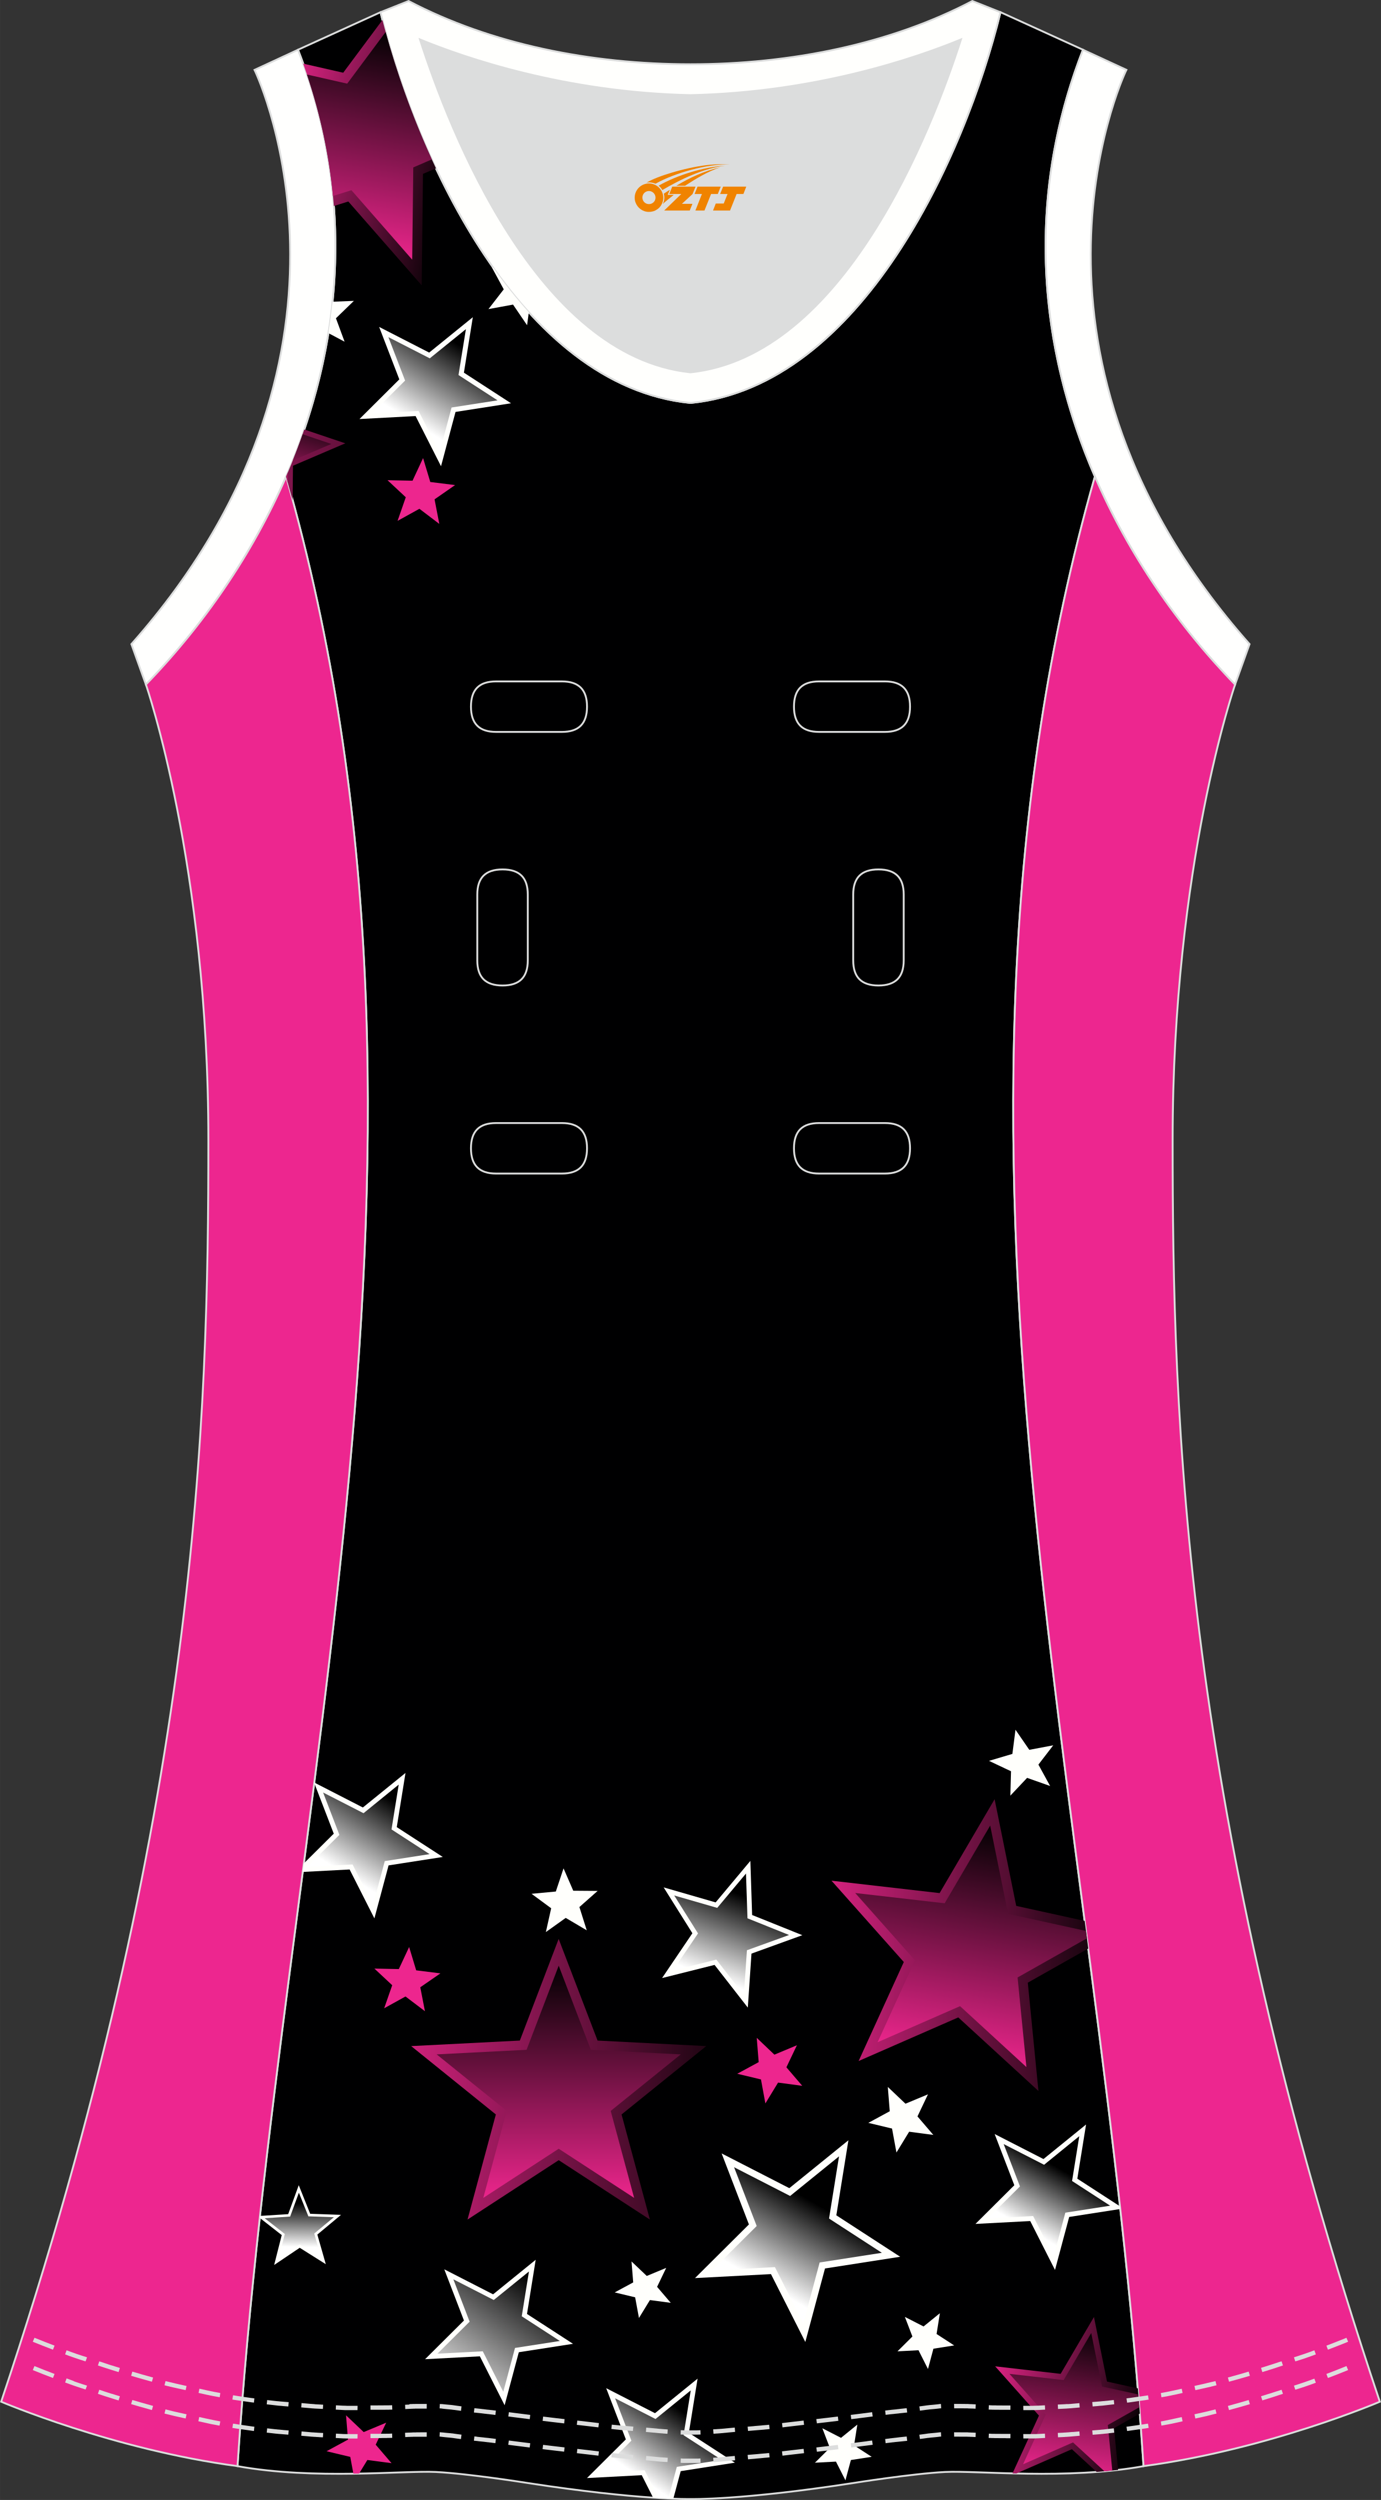 <?xml version="1.0" encoding="utf-8"?>
<!-- Generator: Adobe Illustrator 24.0.1, SVG Export Plug-In . SVG Version: 6.00 Build 0)  -->
<svg xmlns="http://www.w3.org/2000/svg" xmlns:xlink="http://www.w3.org/1999/xlink" version="1.1" id="图层_1" x="0px" y="0px" width="297.02px" height="537.6px" viewBox="0 0 297.01 537.59" enable-background="new 0 0 297.01 537.59" xml:space="preserve">
<rect x="0" y="0" width="297.01" height="537.59" fill="#333333" stroke="none"/>
<g>
	<path fill="#000001" stroke="#DCDDDD" stroke-width="0.4" stroke-miterlimit="22.926" d="M148.5,537.39   c0,0,10.9,0.28,34.98-3.44c0,0,12.74-2.03,19.79-2.38c7.05-0.34,26.09,1.74,42.67-1.25c-9.3-142.69-51.34-284.14-10.46-427.84   c-11.94-27.53-15.15-59.46-2.56-91.78l-17.74-8.08c-7.69,31.39-30.1,80.3-66.52,84.01l-0.15-0.01l-0.15,0.01   c-36.42-3.71-58.84-52.62-66.52-84.01L64.09,10.7c12.59,32.31,9.37,64.25-2.56,91.78c40.88,143.69-1.16,285.14-10.46,427.84   c16.57,3,35.62,0.91,42.67,1.25c7.05,0.35,19.79,2.38,19.79,2.38C137.6,537.66,148.5,537.39,148.5,537.39z"/>
	<path fill="#FFFFFE" stroke="#DCDDDD" stroke-width="0.4" d="M232.91,10.7c-20.31,52.12,0.51,103.25,32.71,136.51l3.12-8.7   C214.23,76.97,241,17.53,242.26,15.02L232.91,10.7z"/>
	<path fill="#DCDDDD" d="M90.32,8.48c6.35,19.73,25.2,68.13,58.18,71.59c32.98-3.46,51.83-51.86,58.18-71.59   c-9.72,3.99-31.2,11.39-58.18,11.98C121.52,19.87,100.04,12.48,90.32,8.48z"/>
	<path fill="#FFFFFD" stroke="#DCDDDD" stroke-width="0.4" d="M81.83,2.63c7.69,31.39,30.1,80.3,66.52,84.01   c0.05,0,0.1-0.01,0.15-0.01c0.05,0,0.1,0.01,0.15,0.01c36.42-3.71,58.84-52.62,66.52-84.01l-6.05-2.41   c-17.68,9.28-39.1,13.6-60.62,13.6c-21.52-0.01-42.94-4.32-60.63-13.6L81.83,2.63L81.83,2.63z M148.5,80.07   c-32.98-3.46-51.83-51.86-58.18-71.59c9.72,3.99,31.2,11.39,58.18,11.98c26.98-0.59,48.46-7.98,58.18-11.98   C200.34,28.21,181.48,76.61,148.5,80.07z"/>
	<path fill="#FFFFFE" stroke="#DCDDDD" stroke-width="0.4" d="M64.09,10.7c20.31,52.12-0.51,103.25-32.71,136.51l-3.12-8.7   C82.77,76.98,55.99,17.54,54.74,15.03L64.09,10.7z"/>
	<path fill="#ED268F" stroke="#DCDDDD" stroke-width="0.4" stroke-miterlimit="22.926" d="M31.38,147.2   c0,0,13.43,38.68,13.43,97.97S42.84,389.36,0.25,516.46c0,0,24.02,10.29,50.83,13.85c9.3-142.7,51.34-284.14,10.46-427.83   C54.21,119.35,43.62,134.57,31.38,147.2z"/>
	<path fill="#ED268F" stroke="#DCDDDD" stroke-width="0.4" stroke-miterlimit="22.926" d="M265.63,147.21   c0,0-13.43,38.68-13.43,97.97s1.97,144.19,44.56,271.28c0,0-24.02,10.29-50.82,13.85c-9.3-142.69-51.34-284.14-10.46-427.84   C242.79,119.35,253.39,134.58,265.63,147.21z"/>
	<g>
		
			<linearGradient id="SVGID_1_" gradientUnits="userSpaceOnUse" x1="-1906.683" y1="499.77" x2="-1813.824" y2="512.82" gradientTransform="matrix(1 0 0 1 1926.541 -406.035)">
			<stop offset="0" style="stop-color:#ED268D"/>
			<stop offset="1" style="stop-color:#000000"/>
		</linearGradient>
		<path fill="url(#SVGID_1_)" d="M65.44,92.36c-1.17,3.43-2.48,6.81-3.91,10.12c0.48,1.7,0.94,3.4,1.4,5.09l0.08-7.42l11.25-4.82    L65.44,92.36z"/>
		
			<linearGradient id="SVGID_2_" gradientUnits="userSpaceOnUse" x1="-1869.298" y1="432.656" x2="-1826.491" y2="441.755" gradientTransform="matrix(1 0 0 1 1926.541 -406.035)">
			<stop offset="0" style="stop-color:#ED268D"/>
			<stop offset="1" style="stop-color:#000000"/>
		</linearGradient>
		<path fill="url(#SVGID_2_)" d="M93.76,36.2c-5.18-10.98-9.02-22.19-11.51-31.9l-8.44,11.34l-8.61-1.96    c3.71,10.3,5.83,20.55,6.6,30.62l3.11-0.97L90.7,61.37l0.27-23.98L93.76,36.2z"/>
		
			<linearGradient id="SVGID_3_" gradientUnits="userSpaceOnUse" x1="-1863.274" y1="515.895" x2="-1857.273" y2="494.967" gradientTransform="matrix(1 0 0 1 1926.541 -406.035)">
			<stop offset="0" style="stop-color:#ED268D"/>
			<stop offset="1" style="stop-color:#000000"/>
		</linearGradient>
		<path fill="url(#SVGID_3_)" d="M65.09,93.38c-0.66,1.9-1.37,3.77-2.11,5.63l8.28-3.54L65.09,93.38L65.09,93.38z M61.92,101.55    c-0.13,0.31-0.26,0.62-0.4,0.93c0.13,0.45,0.24,0.9,0.37,1.35L61.92,101.55z"/>
		<path fill="#FFFFFC" d="M71.51,64.88c-0.23,2.27-0.53,4.52-0.89,6.75l3.49,1.85l-1.86-5.04l3.86-3.74L71.51,64.88z"/>
		<path fill="#FFFFFC" d="M113.73,67.15c-2.7-2.97-5.24-6.17-7.63-9.54l-0.32-0.12l2.56,4.73l-3.29,4.25l5.29-0.97l3.02,4.44    L113.73,67.15z"/>
		
			<linearGradient id="SVGID_4_" gradientUnits="userSpaceOnUse" x1="-1852.243" y1="460.308" x2="-1843.756" y2="412.173" gradientTransform="matrix(1 0 0 1 1926.541 -406.035)">
			<stop offset="0" style="stop-color:#ED268D"/>
			<stop offset="1" style="stop-color:#000000"/>
		</linearGradient>
		<path fill="url(#SVGID_4_)" d="M92.87,34.28c-4.29-9.39-7.6-18.88-9.94-27.39l-8.26,11.1L66,16.02c2.96,8.78,4.78,17.51,5.6,26.12    l3.98-1.24l13.07,14.94L88.88,36L92.87,34.28z"/>
		<path fill="#FFFFFC" d="M99.77,80.14l10.14,6.58l-11.94,1.86l-3.12,11.68l-5.47-10.79l-12.07,0.64l8.57-8.53L81.54,70.3    l10.76,5.52l9.39-7.61L99.77,80.14z"/>
		
			<linearGradient id="SVGID_5_" gradientUnits="userSpaceOnUse" x1="-1838.241" y1="496.472" x2="-1828.001" y2="480.085" gradientTransform="matrix(1 0 0 1 1926.541 -406.035)">
			<stop offset="0" style="stop-color:#FFFFFF"/>
			<stop offset="1" style="stop-color:#000000"/>
		</linearGradient>
		<path fill="url(#SVGID_5_)" d="M100.2,70.78l-1.59,9.87l8.39,5.44l-9.88,1.54l-2.58,9.66l-4.52-8.92l-9.99,0.53l7.09-7.06    l-3.59-9.34l8.9,4.56L100.2,70.78z"/>
		<path fill="#ED268E" d="M93.46,107.38l1.02,5.28l-4.28-3.25l-4.7,2.6l1.77-5.08l-3.93-3.67l5.38,0.11l2.27-4.87l1.55,5.15    l5.33,0.66L93.46,107.38z"/>
	</g>
	
		<linearGradient id="SVGID_6_" gradientUnits="userSpaceOnUse" x1="-1716.239" y1="917.937" x2="-1679.678" y2="925.044" gradientTransform="matrix(1 0 0 1 1926.541 -406.035)">
		<stop offset="0" style="stop-color:#ED268D"/>
		<stop offset="1" style="stop-color:#000000"/>
	</linearGradient>
	<path fill="url(#SVGID_6_)" d="M217.76,531.87c0.28,0.01,0.56,0.01,0.84,0.02l11.93-5.22l5.32,4.89c1.54-0.12,3.08-0.26,4.62-0.44   l-0.88-8.97l5.56-3.14c-0.14-1.81-0.28-3.61-0.43-5.42l-6.63-1.46l-2.81-13.89l-7.17,12.23l-14.08-1.62l9.42,10.6L217.76,531.87z"/>
	
		<linearGradient id="SVGID_7_" gradientUnits="userSpaceOnUse" x1="-1755.716" y1="824.304" x2="-1684.487" y2="824.304" gradientTransform="matrix(1 0 0 1 1926.541 -406.035)">
		<stop offset="0" style="stop-color:#ED268D"/>
		<stop offset="1" style="stop-color:#000000"/>
	</linearGradient>
	<path fill="url(#SVGID_7_)" d="M234.05,419.01c-0.26-1.98-0.52-3.96-0.77-5.94l-14.72-3.23l-4.65-22.94l-11.83,20.19l-23.25-2.67   l15.55,17.49l-9.72,21.29l21.44-9.38l17.24,15.82l-2.29-23.29L234.05,419.01z"/>
	<path fill="#FFFFFC" d="M55.9,476.51c-0.02,0.14-0.03,0.27-0.05,0.41l4.74,3.71l-1.63,6.43l5.5-3.7l5.61,3.53l-1.82-6.37l5.09-4.24   l-6.63-0.23l-2.46-6.15l-2.27,6.23L55.9,476.51z"/>
	<path fill="#ED268E" d="M76,531.93c0.41-0.01,0.82-0.01,1.23-0.02l1.78-2.92l5.2,0.69l-3.41-3.98l2.26-4.73l-4.84,2.02l-3.8-3.61   l0.42,5.23l-4.61,2.5l5.1,1.22L76,531.93z"/>
	<path fill="#FFFFFC" d="M140.46,537.09c1.74,0.12,3.18,0.19,4.35,0.23l1.59-5.93l11.65-1.82l-9.9-6.42l1.88-11.65l-9.16,7.43   l-10.5-5.38l4.23,11.01l-8.36,8.32l11.78-0.62L140.46,537.09z"/>
	
		<linearGradient id="SVGID_8_" gradientUnits="userSpaceOnUse" x1="-1698.399" y1="938.569" x2="-1693.291" y2="906.318" gradientTransform="matrix(1 0 0 1 1926.541 -406.035)">
		<stop offset="0" style="stop-color:#ED268D"/>
		<stop offset="1" style="stop-color:#000000"/>
	</linearGradient>
	<path fill="url(#SVGID_8_)" d="M237.53,531.42c0.56-0.05,1.13-0.1,1.69-0.16l-0.96-9.79l6.77-3.82c-0.07-0.91-0.15-1.83-0.22-2.75   l-7.79-1.71l-2.33-11.5l-5.93,10.12l-11.65-1.34l7.79,8.77l-4.87,10.67l10.74-4.7L237.53,531.42z"/>
	<path fill="#FFFFFC" d="M240.94,475.02c-0.02-0.19-0.04-0.38-0.06-0.57l-9.18-5.95l1.88-11.65l-9.16,7.43l-10.5-5.38l4.23,11.01   l-8.36,8.32l11.78-0.62l5.33,10.52l3.05-11.4L240.94,475.02z"/>
	<polygon fill="#FFFFFC" points="67.58,383.31 67.57,383.37 71.78,394.31 65.33,400.72 65.09,402.54 75.19,402.01 80.52,412.53    83.57,401.13 95.23,399.32 85.33,392.9 87.21,381.25 78.04,388.68  "/>
	
		<linearGradient id="SVGID_9_" gradientUnits="userSpaceOnUse" x1="-1723.082" y1="848.538" x2="-1714.173" y2="798.013" gradientTransform="matrix(1 0 0 1 1926.541 -406.035)">
		<stop offset="0" style="stop-color:#ED268D"/>
		<stop offset="1" style="stop-color:#000000"/>
	</linearGradient>
	<path fill="url(#SVGID_9_)" d="M233.77,416.81l-0.21-1.58l-16.75-3.68l-3.85-18.98l-9.79,16.71l-19.24-2.21l12.86,14.48   l-8.05,17.61l17.74-7.76l14.27,13.1l-1.9-19.27L233.77,416.81z"/>
	
		<linearGradient id="SVGID_10_" gradientUnits="userSpaceOnUse" x1="-1850.33" y1="853.149" x2="-1762.432" y2="853.149" gradientTransform="matrix(1 0 0 1 1926.541 -406.035)">
		<stop offset="0" style="stop-color:#ED268D"/>
		<stop offset="1" style="stop-color:#000000"/>
	</linearGradient>
	<path fill="url(#SVGID_10_)" d="M128.52,438.8l23.37,1.19l-18.21,14.7l6.09,22.6l-19.61-12.77l-19.61,12.77l6.09-22.6l-18.21-14.7   l23.37-1.19l8.35-21.86L128.52,438.8z"/>
	
		<linearGradient id="SVGID_11_" gradientUnits="userSpaceOnUse" x1="-1806.383" y1="879.028" x2="-1806.383" y2="828.37" gradientTransform="matrix(1 0 0 1 1926.541 -406.035)">
		<stop offset="0" style="stop-color:#ED268D"/>
		<stop offset="1" style="stop-color:#000000"/>
	</linearGradient>
	<path fill="url(#SVGID_11_)" d="M120.16,422.7l6.91,18.09l19.34,0.98l-15.07,12.16l5.04,18.7l-16.22-10.57l-16.22,10.57l5.04-18.7   l-15.07-12.16l19.34-0.98L120.16,422.7z"/>
	<path fill="#FFFFFC" d="M161.76,411.8l10.8,4.34l-10.94,3.96l-0.79,11.61l-7.15-9.18l-11.29,2.83l6.52-9.64l-6.18-9.86l11.18,3.23   l7.47-8.93L161.76,411.8z"/>
	<path fill="#FFFFFC" d="M179.87,476.38l13.73,8.91l-16.17,2.52l-4.23,15.81l-7.39-14.6l-16.34,0.86l11.6-11.54l-5.87-15.27   l14.56,7.47l12.71-10.3L179.87,476.38z"/>
	<path fill="#FFFFFC" d="M113.34,497.59l9.9,6.42l-11.66,1.81l-3.05,11.4l-5.33-10.52l-11.78,0.62l8.36-8.32l-4.23-11.01l10.5,5.38   l9.16-7.43L113.34,497.59z"/>
	<path fill="#FFFFFC" d="M201.43,501.9l3.79,2.46l-4.47,0.7l-1.17,4.37l-2.04-4.04l-4.52,0.24l3.21-3.19l-1.62-4.22l4.02,2.06   l3.51-2.85L201.43,501.9z"/>
	<path fill="#FFFFFC" d="M183.68,525.85l3.79,2.46L183,529l-1.17,4.37l-2.04-4.03l-4.52,0.24l3.21-3.19l-1.62-4.22l4.02,2.06   l3.51-2.85L183.68,525.85z"/>
	<path fill="#FFFFFC" d="M141.32,491.76l2.94,3.44l-4.48-0.6l-2.36,3.86l-0.82-4.45l-4.4-1.05l3.98-2.15l-0.36-4.51l3.28,3.12   l4.18-1.74L141.32,491.76z"/>
	<path fill="#ED268E" d="M169.13,444.55l3.41,3.98l-5.2-0.69l-2.73,4.48l-0.95-5.16l-5.1-1.22l4.61-2.5l-0.42-5.23l3.8,3.62   l4.84-2.02L169.13,444.55z"/>
	<path fill="#FFFFFC" d="M197.32,455.11l3.41,3.98l-5.2-0.69l-2.73,4.48l-0.95-5.16l-5.1-1.22l4.61-2.5l-0.42-5.23l3.8,3.61   l4.84-2.02L197.32,455.11z"/>
	<path fill="#FFFFFC" d="M223.33,379.46l2.52,4.6l-4.95-1.75l-3.6,3.82l0.14-5.24l-4.74-2.24l5.03-1.49l0.67-5.2l2.97,4.32   l5.15-0.97L223.33,379.46z"/>
	<path fill="#FFFFFC" d="M124.61,410.09l1.58,5l-4.52-2.67l-4.27,3.05l1.14-5.12l-4.22-3.11l5.22-0.49l1.66-4.98l2.09,4.81   l5.24,0.04L124.61,410.09z"/>
	<path fill="#ED268E" d="M90.39,427.34l1,5.15l-4.18-3.17l-4.59,2.54l1.73-4.96l-3.83-3.58l5.25,0.11l2.22-4.75l1.52,5.02l5.21,0.65   L90.39,427.34z"/>
	<g>
		
			<linearGradient id="SVGID_12_" gradientUnits="userSpaceOnUse" x1="-1774.229" y1="831.005" x2="-1767.467" y2="813.389" gradientTransform="matrix(1 0 0 1 1926.541 -406.035)">
			<stop offset="0" style="stop-color:#FFFFFF"/>
			<stop offset="1" style="stop-color:#000000"/>
		</linearGradient>
		<path fill="url(#SVGID_12_)" d="M160.44,402.88l0.32,9.63l8.94,3.59l-9.06,3.28l-0.66,9.61l-5.92-7.6l-9.34,2.35l5.4-7.98    L145,407.6l9.25,2.67L160.44,402.88z"/>
		
			<linearGradient id="SVGID_13_" gradientUnits="userSpaceOnUse" x1="-1761.985" y1="897.231" x2="-1751.746" y2="879.496" gradientTransform="matrix(1 0 0 1 1926.541 -406.035)">
			<stop offset="0" style="stop-color:#FFFFFF"/>
			<stop offset="1" style="stop-color:#000000"/>
		</linearGradient>
		<path fill="url(#SVGID_13_)" d="M180.45,463.7l-2.15,13.37l11.36,7.37l-13.38,2.08l-3.5,13.08l-6.12-12.08l-13.52,0.71l9.6-9.55    l-4.86-12.64l12.05,6.18L180.45,463.7z"/>
		
			<linearGradient id="SVGID_14_" gradientUnits="userSpaceOnUse" x1="-1705.872" y1="885.218" x2="-1698.491" y2="872.434" gradientTransform="matrix(1 0 0 1 1926.541 -406.035)">
			<stop offset="0" style="stop-color:#FFFFFF"/>
			<stop offset="1" style="stop-color:#000000"/>
		</linearGradient>
		<path fill="url(#SVGID_14_)" d="M232.12,459.36l-1.55,9.64l8.19,5.31l-9.64,1.5l-2.52,9.43l-4.41-8.71l-9.75,0.52l6.92-6.88    l-3.5-9.11l8.69,4.45L232.12,459.36z"/>
		
			<linearGradient id="SVGID_15_" gradientUnits="userSpaceOnUse" x1="-1831.081" y1="922.067" x2="-1812.481" y2="895.504" gradientTransform="matrix(1 0 0 1 1926.541 -406.035)">
			<stop offset="0" style="stop-color:#FFFFFF"/>
			<stop offset="1" style="stop-color:#000000"/>
		</linearGradient>
		<path fill="url(#SVGID_15_)" d="M113.76,488.46l-1.55,9.63l8.19,5.31l-9.64,1.5l-2.52,9.43l-4.41-8.71l-9.75,0.51l6.92-6.88    l-3.5-9.11l8.69,4.45L113.76,488.46z"/>
		
			<linearGradient id="SVGID_16_" gradientUnits="userSpaceOnUse" x1="-1852.395" y1="808.989" x2="-1842.402" y2="792.997" gradientTransform="matrix(1 0 0 1 1926.541 -406.035)">
			<stop offset="0" style="stop-color:#FFFFFF"/>
			<stop offset="1" style="stop-color:#000000"/>
		</linearGradient>
		<path fill="url(#SVGID_16_)" d="M85.75,383.76l-1.55,9.64l8.19,5.31l-9.64,1.5l-2.52,9.43l-4.41-8.71l-9.75,0.51l6.92-6.87    l-3.5-9.11l8.69,4.45L85.75,383.76z"/>
		
			<linearGradient id="SVGID_17_" gradientUnits="userSpaceOnUse" x1="-1862.288" y1="889.227" x2="-1862.123" y2="879.81" gradientTransform="matrix(1 0 0 1 1926.541 -406.035)">
			<stop offset="0" style="stop-color:#FFFFFF"/>
			<stop offset="1" style="stop-color:#000000"/>
		</linearGradient>
		<path fill="url(#SVGID_17_)" d="M64.28,471.51l2.04,5.09l5.48,0.19l-4.22,3.51l1.51,5.27l-4.64-2.92l-4.55,3.06l1.35-5.32    l-4.32-3.38l5.47-0.36L64.28,471.51z"/>
		
			<linearGradient id="SVGID_18_" gradientUnits="userSpaceOnUse" x1="-1789.682" y1="938.217" x2="-1780.022" y2="924.419" gradientTransform="matrix(1 0 0 1 1926.541 -406.035)">
			<stop offset="0" style="stop-color:#FFFFFF"/>
			<stop offset="1" style="stop-color:#000000"/>
		</linearGradient>
		<path fill="url(#SVGID_18_)" d="M141.66,537.17c0.76,0.05,1.45,0.08,2.08,0.11l1.82-6.81l9.64-1.5l-8.19-5.31l1.55-9.63    l-7.58,6.15l-8.69-4.45l3.5,9.11l-6.92,6.88l9.75-0.52L141.66,537.17z"/>
	</g>
	
	<g>
		<path fill="none" stroke="#DCDDDD" stroke-width="0.4" stroke-miterlimit="22.926" d="M176.16,146.53c-3.64,0-5.4,1.77-5.4,5.43    c0,3.65,1.77,5.43,5.4,5.43h14.16c3.64,0,5.4-1.78,5.4-5.43s-1.77-5.43-5.4-5.43H176.16z"/>
		<path fill="none" stroke="#DCDDDD" stroke-width="0.4" stroke-miterlimit="22.926" d="M106.69,146.53c-3.64,0-5.4,1.77-5.4,5.43    c0,3.65,1.77,5.43,5.4,5.43h14.16c3.64,0,5.4-1.78,5.4-5.43s-1.77-5.43-5.4-5.43H106.69z"/>
		<path fill="none" stroke="#DCDDDD" stroke-width="0.4" stroke-miterlimit="22.926" d="M176.16,241.5c-3.64,0-5.4,1.78-5.4,5.43    s1.77,5.43,5.4,5.43h14.16c3.64,0,5.4-1.78,5.4-5.43s-1.77-5.43-5.4-5.43H176.16z"/>
		<path fill="none" stroke="#DCDDDD" stroke-width="0.4" stroke-miterlimit="22.926" d="M106.69,241.5c-3.64,0-5.4,1.78-5.4,5.43    s1.77,5.43,5.4,5.43h14.16c3.64,0,5.4-1.78,5.4-5.43s-1.77-5.43-5.4-5.43H106.69z"/>
		<path fill="none" stroke="#DCDDDD" stroke-width="0.4" stroke-miterlimit="22.926" d="M102.65,206.52c0,3.64,1.77,5.4,5.43,5.4    c3.65,0,5.43-1.77,5.43-5.4v-14.16c0-3.64-1.78-5.4-5.43-5.4s-5.43,1.77-5.43,5.4V206.52z"/>
		<path fill="none" stroke="#DCDDDD" stroke-width="0.4" stroke-miterlimit="22.926" d="M194.36,192.36c0-3.64-1.78-5.4-5.43-5.4    s-5.43,1.77-5.43,5.4v14.16c0,3.64,1.78,5.4,5.43,5.4s5.43-1.77,5.43-5.4V192.36z"/>
	</g>
	<g>
		<path fill="#DCDDDD" d="M11.73,504.4c-1.38-0.52-2.76-1.06-4.13-1.62c-0.06-0.02-0.12-0.05-0.19-0.07l-0.36,0.85    c0.05,0.02,0.11,0.05,0.16,0.07c1.35,0.56,2.72,1.08,4.08,1.6l0.1,0.04L11.73,504.4L11.73,504.4z M148.5,523.54h0.15h0.15h0.15    h0.15h0.15h0.15h0.16h0.16h0.16h0.16l0.16-0.01h0.17l0.17-0.01h0.13l-0.03-0.93h-0.12l-0.17,0.01h-0.16l-0.16,0.01l-0.16,0.01    h-0.16h-0.16h-0.15h-0.15h-0.15h-0.15h-0.15h-0.15h-0.14h-0.14h-0.14h-0.15h-0.15h-0.15h-0.15h-0.15h-0.15h-0.16l-0.16-0.01    l-0.16-0.01h-0.16l-0.16-0.01h-0.12l-0.03,0.93h0.13l0.17,0.01h0.16l0.16,0.01h0.16h0.16h0.16h0.16h0.15h0.15h0.15h0.15h0.15    H148.5L148.5,523.54z M153.45,523.35l0.16-0.01l0.19-0.01l0.2-0.02l0.2-0.01l0.2-0.01l0.2-0.02l0.2-0.01l0.2-0.02l0.21-0.02    l0.21-0.02l0.21-0.02l0.21-0.02l0.21-0.02l0.21-0.02l0.21-0.02l0.22-0.02l0.22-0.02l0.22-0.02l0.22-0.02l0.22-0.02l0.22-0.02    l0.22-0.02l0.09-0.01l-0.08-0.93l-0.09,0.01l-0.22,0.02l-0.22,0.02l-0.22,0.02l-0.22,0.02l-0.22,0.02l-0.22,0.02l-0.21,0.02    l-0.21,0.02l-0.21,0.02l-0.21,0.02l-0.21,0.02l-0.21,0.02l-0.21,0.02l-0.21,0.01l-0.2,0.02l-0.2,0.01l-0.2,0.01l-0.2,0.02    l-0.2,0.01l-0.2,0.01l-0.19,0.01l-0.16,0.01L153.45,523.35L153.45,523.35z M160.88,522.75l0.1-0.01l0.23-0.02l0.24-0.02l0.24-0.02    l0.24-0.02l0.24-0.02l0.24-0.02l0.24-0.02l0.24-0.02l0.24-0.02l0.24-0.02l0.24-0.02l0.24-0.02l0.25-0.02l0.25-0.02l0.25-0.03    l0.25-0.02l0.25-0.02l0.25-0.03l0.17-0.02l-0.1-0.93l-0.17,0.02l-0.25,0.03l-0.25,0.02l-0.25,0.02l-0.25,0.02l-0.25,0.02    l-0.24,0.03l-0.24,0.02l-0.24,0.02l-0.24,0.02l-0.24,0.02l-0.24,0.02l-0.24,0.02l-0.24,0.03l-0.24,0.02l-0.24,0.02l-0.24,0.02    l-0.24,0.02l-0.23,0.02l-0.1,0.01L160.88,522.75L160.88,522.75z M168.29,521.98l0.06-0.01l0.25-0.03l0.25-0.03l0.25-0.03    l0.26-0.03l0.25-0.03l0.26-0.03l0.26-0.03l0.26-0.03l0.26-0.03l0.26-0.03l0.26-0.03l0.26-0.03l0.26-0.03l0.26-0.03l0.26-0.03    l0.26-0.03l0.26-0.03l0.2-0.02l-0.1-0.92l-0.2,0.02l-0.26,0.03l-0.26,0.03l-0.26,0.03l-0.26,0.03l-0.26,0.03l-0.26,0.03    l-0.26,0.03l-0.26,0.03l-0.26,0.03l-0.25,0.03l-0.26,0.03l-0.26,0.03l-0.26,0.03l-0.25,0.03l-0.26,0.03l-0.25,0.03l-0.25,0.03    l-0.06,0.01L168.29,521.98L168.29,521.98z M175.69,521.12l0.11-0.02l0.26-0.03l0.26-0.03l0.26-0.03l0.26-0.03l0.26-0.03l0.26-0.03    l0.26-0.03l0.26-0.03l0.25-0.03l0.25-0.03l0.25-0.03l0.26-0.03l0.25-0.03l0.25-0.03l0.25-0.03l0.25-0.03l0.25-0.03l0.17-0.02    l-0.11-0.92l-0.17,0.02l-0.25,0.03l-0.25,0.03l-0.25,0.03l-0.25,0.03l-0.25,0.03l-0.25,0.03l-0.25,0.03l-0.25,0.03l-0.26,0.03    l-0.28,0.03l-0.25,0.03l-0.26,0.03l-0.26,0.03l-0.26,0.03l-0.26,0.03l-0.26,0.03l-0.26,0.03l-0.12,0.02L175.69,521.12    L175.69,521.12z M183.08,520.22l0.06-0.01l0.24-0.03l0.25-0.03l0.24-0.03l0.24-0.03l0.24-0.03l0.24-0.03l0.24-0.03l0.24-0.03    l0.24-0.03l0.24-0.03l0.24-0.03l0.24-0.03l0.24-0.03l0.24-0.03l0.23-0.03l0.23-0.03l0.23-0.03l0.23-0.03l0.23-0.03h0.03    l-0.12-0.92h-0.03l-0.23,0.03l-0.23,0.03l-0.23,0.03l-0.23,0.03l-0.23,0.03l-0.23,0.03l-0.24,0.03l-0.24,0.03l-0.24,0.03    l-0.24,0.03l-0.24,0.03l-0.24,0.03l-0.24,0.03l-0.24,0.03l-0.24,0.03l-0.24,0.03l-0.24,0.03l-0.25,0.03l-0.24,0.03l-0.06,0.01    L183.08,520.22L183.08,520.22z M190.47,519.29l0.11-0.02l0.21-0.02l0.22-0.03l0.21-0.02l0.21-0.03l0.21-0.02l0.21-0.02l0.21-0.02    l0.21-0.02l0.21-0.03l0.21-0.02l0.2-0.02l0.2-0.02l0.2-0.02l0.2-0.03l0.2-0.02l0.2-0.02l0.19-0.02l0.19-0.02l0.19-0.02l0.19-0.02    l0.19-0.02l0.19-0.02l0.08-0.01l-0.11-0.93l-0.08,0.01l-0.19,0.02l-0.19,0.02l-0.19,0.02l-0.19,0.02l-0.19,0.02l-0.19,0.02    l-0.19,0.02l-0.2,0.03l-0.2,0.02l-0.2,0.02l-0.2,0.03l-0.2,0.02l-0.21,0.02l-0.21,0.02l-0.21,0.02l-0.21,0.02l-0.21,0.03    l-0.21,0.02l-0.21,0.02l-0.21,0.03l-0.21,0.02l-0.22,0.03l-0.11,0.01L190.47,519.29L190.47,519.29z M197.85,518.39l0.06-0.01    l0.15-0.02l0.15-0.02l0.15-0.02l0.15-0.02l0.15-0.02l0.15-0.02l0.14-0.02l0.14-0.02l0.14-0.02l0.14-0.01l0.13-0.02l0.13-0.01    l0.13-0.02l0.13-0.02l0.13-0.01l0.12-0.01l0.12-0.01l0.12-0.01l0.12-0.01l0.12-0.01l0.11-0.01l0.11-0.01l0.11-0.01l0.1-0.01    l0.1-0.01l0.1-0.01l0.1-0.01l0.1-0.01l0.09-0.01l0.09-0.01l0.09-0.01l0.09-0.01l0.08-0.01l0.08-0.01l0.08-0.01l0.08-0.01h0.08    l0.08-0.01l0.08-0.01h0.05l-0.05-0.93h-0.06h-0.09l-0.08,0.01l-0.09,0.01l-0.08,0.01l-0.08,0.01L201.8,517l-0.09,0.01l-0.09,0.01    l-0.09,0.01l-0.09,0.01l-0.1,0.01l-0.1,0.01l-0.1,0.01l-0.1,0.01l-0.1,0.01l-0.1,0.01l-0.11,0.01l-0.11,0.01l-0.11,0.01    l-0.11,0.01l-0.12,0.01l-0.12,0.01l-0.12,0.01l-0.13,0.01l-0.13,0.02l-0.13,0.01l-0.13,0.02l-0.13,0.01l-0.14,0.02l-0.14,0.02    l-0.14,0.02l-0.14,0.02l-0.15,0.02l-0.15,0.02l-0.15,0.02l-0.15,0.02l-0.15,0.02l-0.15,0.02l-0.15,0.02l-0.06,0.01L197.85,518.39    L197.85,518.39z M205.21,517.88h0.07h0.09h0.09h0.09h0.09h0.09h0.09h0.09h0.1h0.1h0.1h0.1h0.1h0.1h0.1h0.1h0.1h0.1h0.1h0.1h0.1    l0.1,0.01h0.1h0.1h0.1h0.1h0.1h0.1h0.1h0.1l0.1,0.01l0.1,0.01h0.1h0.11l0.1,0.01h0.11h0.11l0.11,0.01h0.11h0.11l0.11,0.01h0.11    l0.11,0.01h0.11l0.11,0.01h0.1l0.04-0.93l-0.1-0.01h-0.11l-0.11-0.01h-0.11l-0.11-0.01h-0.11l-0.11-0.01h-0.11l-0.11-0.01h-0.11    h-0.11l-0.11-0.01h-0.1l-0.11-0.01l-0.1-0.01h-0.11h-0.1h-0.1h-0.1h-0.1h-0.1l-0.1-0.01h-0.1h-0.1h-0.1h-0.1h-0.1h-0.1h-0.1    l-0.1-0.01h-0.1h-0.1h-0.1h-0.1h-0.1h-0.1h-0.1h-0.1h-0.1h-0.1h-0.1h-0.09h-0.1h-0.09h-0.09h-0.07L205.21,517.88L205.21,517.88z     M212.63,518.15h0.08l0.13,0.01l0.13,0.01h0.13h0.13l0.13,0.01h0.13h0.13h0.13l0.13,0.01h0.13h0.13h0.14h0.14h0.14h0.14h0.14    l0.14,0.01h0.14h0.14h0.14h0.14h0.14h0.14h0.15h0.15h0.15h0.15h0.15h0.15h0.15h0.15h0.15h0.14l0.01-0.93h-0.14h-0.15h-0.15h-0.15    h-0.15h-0.15h-0.15h-0.15h-0.14h-0.14h-0.14h-0.14l-0.14-0.01h-0.14h-0.14h-0.14h-0.14h-0.14h-0.14h-0.14h-0.13l-0.14-0.01h-0.13    h-0.13h-0.13h-0.13h-0.13h-0.13l-0.13-0.01l-0.13-0.01h-0.13l-0.13-0.01h-0.13h-0.08L212.63,518.15L212.63,518.15z M220.09,518.27    h0.08h0.17h0.17h0.17h0.17h0.17h0.17h0.17h0.17h0.18l0.18-0.01h0.18h0.18h0.18h0.18h0.18l0.18-0.01h0.18l0.18-0.01l0.19-0.01    l0.19-0.01l0.19-0.01l0.19-0.01l0.19-0.01l0.19-0.01l0.19-0.01h0.11l-0.04-0.93h-0.11l-0.19,0.01l-0.19,0.01l-0.19,0.01    l-0.19,0.01l-0.19,0.01l-0.19,0.01l-0.18,0.01h-0.19l-0.18,0.01h-0.18l-0.18,0.01h-0.18l-0.18,0.01h-0.18h-0.18h-0.17h-0.17h-0.17    h-0.17H221h-0.17h-0.17h-0.17h-0.17h-0.17h-0.08L220.09,518.27L220.09,518.27z M227.55,518.03l0.09-0.01l0.21-0.01l0.21-0.01    l0.21-0.01l0.21-0.01l0.21-0.01l0.21-0.01l0.21-0.01l0.22-0.01l0.22-0.02l0.22-0.01l0.22-0.02l0.22-0.01l0.22-0.02l0.22-0.02    l0.22-0.02l0.23-0.02l0.23-0.02l0.23-0.02l0.23-0.02l0.23-0.02l0.19-0.02l-0.07-0.93l-0.19,0.02l-0.23,0.02l-0.23,0.02l-0.23,0.02    l-0.23,0.02l-0.22,0.02l-0.22,0.02l-0.22,0.02l-0.22,0.02l-0.22,0.01l-0.22,0.02l-0.22-0.01l-0.22,0.01l-0.21,0.02l-0.21,0.01    l-0.21,0.01l-0.21,0.01l-0.21,0.01l-0.21,0.01l-0.21,0.01l-0.21,0.01h-0.09L227.55,518.03L227.55,518.03z M234.99,517.48    l0.13-0.01l0.25-0.02l0.25-0.02l0.25-0.02l0.25-0.02l0.25-0.03l0.25-0.02l0.26-0.02l0.26-0.02l0.26-0.03l0.26-0.03l0.26-0.03    l0.26-0.03l0.26-0.03l0.26-0.03l0.27-0.03l0.27-0.03l0.27-0.03l0.13-0.02l-0.1-0.92l-0.13,0.02l-0.27,0.03l-0.27,0.03l-0.27,0.03    l-0.26,0.03l-0.26,0.03l-0.26,0.02l-0.26,0.03l-0.26,0.02l-0.26,0.02l-0.25,0.03l-0.25,0.02l-0.25,0.02l-0.25,0.02l-0.25,0.02    l-0.25,0.02l-0.25,0.02l-0.25,0.02l-0.13,0.01L234.99,517.48L234.99,517.48z M242.41,516.67l0.12-0.02l0.28-0.03l0.28-0.04    l0.28-0.04l0.28-0.04l0.28-0.04l0.28-0.04l0.28-0.04l0.28-0.04l0.28-0.04l0.28-0.04l0.28-0.04l0.28-0.04l0.28-0.04l0.28-0.04    l0.28-0.05l0.28-0.04l0.04-0.01l-0.15-0.92l-0.03,0.01l-0.28,0.05l-0.28,0.04l-0.28,0.04l-0.28,0.04l-0.28,0.04l-0.28,0.04    l-0.28,0.04l-0.28,0.04l-0.28,0.04l-0.28,0.04l-0.28,0.04l-0.28,0.04l-0.28,0.04l-0.28,0.04l-0.28,0.03l-0.28,0.04l-0.12,0.02    L242.41,516.67L242.41,516.67z M249.79,515.51l0.26-0.05l0.28-0.05l0.28-0.05l0.28-0.05l0.28-0.05l0.28-0.06l0.27-0.05l0.28-0.06    l0.27-0.06l0.27-0.05l0.27-0.06l0.27-0.06l0.27-0.06l0.27-0.06l0.27-0.06l0.27-0.06l0.18-0.04l-0.19-0.91l-0.18,0.04l-0.27,0.06    l-0.27,0.06l-0.27,0.06l-0.27,0.06l-0.27,0.06l-0.27,0.06l-0.27,0.05l-0.27,0.06l-0.27,0.06l-0.27,0.05l-0.27,0.06l-0.27,0.05    l-0.27,0.05l-0.27,0.05l-0.27,0.05l-0.26,0.05L249.79,515.51L249.79,515.51z M257.09,513.98l0.07-0.02l0.27-0.06l0.27-0.06    l0.27-0.06l0.27-0.06l0.27-0.06l0.27-0.06l0.27-0.06l0.27-0.06l0.27-0.06l0.26-0.06l0.26-0.06l0.26-0.06l0.26-0.07l0.26-0.06    l0.26-0.07l0.26-0.06l0.23-0.06l-0.23-0.9l-0.22,0.06l-0.26,0.06l-0.26,0.06l-0.26,0.06l-0.26,0.06l-0.26,0.06l-0.26,0.06    l-0.26,0.07l-0.26,0.06l-0.26,0.06l-0.27,0.06l-0.27,0.06l-0.27,0.06l-0.27,0.06l-0.27,0.06l-0.27,0.06l-0.27,0.06l-0.07,0.02    L257.09,513.98L257.09,513.98z M264.33,512.16l0.15-0.04l0.25-0.07l0.25-0.07l0.25-0.07l0.25-0.07l0.25-0.07l0.25-0.07l0.25-0.07    l0.25-0.07l0.25-0.07l0.25-0.07l0.25-0.07l0.24-0.07l0.24-0.07l0.24-0.07l0.24-0.07l0.24-0.07l0.24-0.07l0.14-0.04l-0.26-0.9    l-0.14,0.04l-0.24,0.07l-0.24,0.07l-0.24,0.07l-0.24,0.07l-0.24,0.07l-0.24,0.07l-0.24,0.07l-0.25,0.07l-0.25,0.07l-0.25,0.07    l-0.25,0.07l-0.25,0.07l-0.25,0.07l-0.25,0.07l-0.25,0.07l-0.25,0.07l-0.25,0.07l-0.15,0.04L264.33,512.16L264.33,512.16z     M271.49,510.09l0.22-0.07l0.23-0.07l0.23-0.07l0.23-0.07l0.22-0.07l0.22-0.07l0.22-0.07l0.22-0.07l0.22-0.07l0.22-0.07l0.22-0.07    l0.22-0.07l0.22-0.07l0.21-0.07l0.21-0.07l0.21-0.07l0.21-0.07l0.21-0.07l0.21-0.07l0.21-0.07l0.07-0.02l-0.29-0.89l-0.07,0.02    l-0.21,0.06l-0.21,0.06l-0.21,0.07l-0.21,0.07l-0.21,0.07l-0.21,0.07l-0.22,0.07l-0.21,0.07l-0.22,0.07l-0.22,0.07l-0.22,0.07    l-0.22,0.07l-0.22,0.07l-0.22,0.07l-0.22,0.07l-0.22,0.07l-0.22,0.07l-0.23,0.07l-0.23,0.07l-0.22,0.07L271.49,510.09    L271.49,510.09z M278.58,507.79l0.07-0.02l0.19-0.06l0.19-0.06l0.19-0.06l0.19-0.06l0.19-0.06l0.19-0.06l0.18-0.06l0.18-0.06    l0.18-0.06l0.18-0.06l0.18-0.06l0.18-0.06l0.17-0.06l0.17-0.06l0.17-0.06l0.17-0.06l0.17-0.06l0.17-0.06l0.17-0.06l0.17-0.06    l0.16-0.06l0.16-0.06l0.16-0.06l0.16-0.06l0.13-0.05l-0.32-0.88l-0.13,0.05l-0.16,0.06l-0.16,0.06l-0.16,0.06l-0.16,0.06    l-0.16,0.06l-0.17,0.06l-0.17,0.06l-0.17,0.06l-0.17,0.06l-0.17,0.06l-0.17,0.06l-0.17,0.06l-0.18,0.06l-0.18,0.06l-0.18,0.06    l-0.18,0.06l-0.18,0.06l-0.18,0.06l-0.18,0.06l-0.18,0.06l-0.19,0.06l-0.19,0.06l-0.19,0.06l-0.19,0.06l-0.07,0.02L278.58,507.79    L278.58,507.79z M285.6,505.27c1.45-0.55,2.9-1.11,4.33-1.7l0.01-0.01l-0.36-0.85c-0.12,0.05-0.24,0.1-0.35,0.15    c-1.31,0.53-2.64,1.05-3.96,1.55L285.6,505.27L285.6,505.27z M143.61,522.43l-0.16-0.01l-0.19-0.02l-0.2-0.01l-0.2-0.01l-0.2-0.02    l-0.2-0.01l-0.2-0.02l-0.2-0.02l-0.2-0.01l-0.21-0.02l-0.21-0.02l-0.21-0.02l-0.21-0.02l-0.21-0.02l-0.21-0.02l-0.21-0.02    l-0.21-0.02l-0.22-0.02l-0.22-0.02l-0.22-0.02l-0.22-0.02l-0.22-0.02l-0.09-0.01l-0.08,0.93l0.09,0.01l0.22,0.02l0.22,0.02    l0.22,0.02l0.22,0.02l0.22,0.02l0.22,0.02l0.21,0.02l0.21,0.02l0.21,0.02l0.21,0.02l0.21,0.02l0.21,0.02l0.21,0.02l0.21,0.01    l0.2,0.02l0.2,0.01l0.2,0.02l0.2,0.02l0.2,0.01l0.2,0.02l0.19,0.01l0.16,0.01L143.61,522.43L143.61,522.43z M136.21,521.82    l-0.1-0.01l-0.24-0.02l-0.23-0.02l-0.24-0.02l-0.24-0.02l-0.24-0.02l-0.24-0.03l-0.24-0.02l-0.24-0.02l-0.24-0.02l-0.24-0.02    l-0.24-0.02l-0.24-0.02l-0.24-0.03l-0.25-0.02l-0.25-0.03l-0.25-0.02l-0.25-0.02l-0.25-0.03l-0.17-0.02l-0.1,0.93l0.17,0.02    l0.25,0.03l0.25,0.03l0.25,0.02l0.25,0.03l0.25,0.02l0.24,0.03l0.24,0.03l0.24,0.02l0.24,0.02l0.24,0.02l0.24,0.02l0.24,0.02    l0.24,0.02l0.24,0.02l0.24,0.02l0.24,0.02l0.24,0.02l0.23,0.02l0.1,0.01L136.21,521.82L136.21,521.82z M128.81,521.06l-0.07-0.01    l-0.25-0.03l-0.25-0.03l-0.25-0.03l-0.26-0.03l-0.25-0.03l-0.26-0.03l-0.26-0.03l-0.26-0.03l-0.26-0.03l-0.26-0.03l-0.26-0.03    l-0.26-0.03l-0.26-0.03l-0.26-0.03l-0.26-0.03l-0.26-0.03l-0.26-0.03l-0.2-0.02l-0.11,0.92l0.2,0.02l0.26,0.03l0.26,0.03    l0.26,0.03l0.26,0.03l0.26,0.03l0.26,0.03l0.26,0.03l0.26,0.03l0.26,0.03l0.26,0.03l0.26,0.03l0.25,0.03l0.26,0.03l0.26,0.03    l0.25,0.03l0.25,0.03l0.25,0.03l0.06,0.01L128.81,521.06L128.81,521.06z M121.42,520.2l-0.12-0.01l-0.26-0.03l-0.26-0.03    l-0.26-0.03l-0.26-0.03l-0.26-0.03l-0.26-0.03l-0.25-0.03l-0.25-0.03l-0.25-0.03l-0.26-0.03l-0.25-0.03l-0.25-0.03l-0.25-0.03    l-0.25-0.03l-0.25-0.03l-0.25-0.03l-0.25-0.03l-0.17-0.02l-0.11,0.92l0.17,0.02l0.25,0.03l0.25,0.03l0.25,0.03l0.25,0.03    l0.25,0.03l0.25,0.03l0.26,0.03l0.25,0.03l0.26,0.03l0.26,0.03l0.26,0.03l0.26,0.03l0.26,0.03l0.26,0.03l0.26,0.03l0.26,0.03    l0.26,0.03l0.12,0.02L121.42,520.2L121.42,520.2z M114.04,519.3l-0.05-0.01l-0.25-0.03l-0.24-0.03l-0.24-0.03l-0.24-0.03    l-0.24-0.03l-0.24-0.03l-0.24-0.03l-0.24-0.03l-0.24-0.03l-0.24-0.03l-0.24-0.03l-0.24-0.03l-0.24-0.03l-0.24-0.03l-0.23-0.03    l-0.23-0.03l-0.23-0.03l-0.23-0.03l-0.23-0.03h-0.03l-0.12,0.92h0.03l0.23,0.03l0.23,0.03l0.23,0.03l0.23,0.03l0.23,0.03    l0.24,0.03l0.24,0.03l0.24,0.03l0.24,0.03l0.24,0.03l0.24,0.03l0.24,0.03l0.24,0.03l0.24,0.03l0.24,0.03l0.24,0.03l0.24,0.03    l0.24,0.03l0.25,0.03l0.06,0.01L114.04,519.3L114.04,519.3z M106.65,518.37l-0.11-0.01l-0.22-0.03l-0.21-0.02l-0.21-0.03    l-0.21-0.02l-0.21-0.02l-0.21-0.03l-0.21-0.02l-0.21-0.02l-0.21-0.02l-0.2-0.03l-0.2-0.02l-0.2-0.03l-0.2-0.02l-0.2-0.02    l-0.2-0.03l-0.19-0.02l-0.19-0.02l-0.19-0.02l-0.19-0.02l-0.19-0.02l-0.19-0.02l-0.19-0.02l-0.08-0.01l-0.11,0.93l0.08,0.01    l0.19,0.02l0.19,0.02l0.19,0.02l0.19,0.02l0.19,0.02l0.19,0.02l0.2,0.02l0.2,0.02l0.2,0.03l0.2,0.02l0.2,0.03l0.2,0.02l0.2,0.02    l0.21,0.03l0.21,0.02l0.21,0.02l0.21,0.03l0.21,0.02l0.21,0.03l0.21,0.02l0.21,0.03l0.21,0.03l0.11,0.01L106.65,518.37    L106.65,518.37z M99.26,517.46l-0.06-0.01l-0.15-0.02l-0.15-0.02l-0.15-0.02l-0.15-0.02l-0.15-0.02l-0.15-0.02l-0.14-0.02    l-0.14-0.02l-0.14-0.02l-0.14-0.02l-0.14-0.02l-0.13-0.02l-0.13-0.02l-0.13-0.01l-0.13-0.02l-0.13-0.01l-0.12-0.01l-0.12-0.01    l-0.12-0.01l-0.12-0.01l-0.11-0.01l-0.11-0.01l-0.11-0.01l-0.11-0.01l-0.1-0.01l-0.1-0.01l-0.1-0.01l-0.1-0.01l-0.1-0.01    l-0.09-0.01L95.35,517l-0.09-0.01l-0.09-0.01l-0.09-0.01l-0.09-0.01l-0.07,0.01h-0.09l-0.09-0.01h-0.09h-0.06l-0.05,0.93h0.06    l0.08,0.01l0.08,0.01h0.08l0.08,0.01l0.08,0.01l0.08,0.01l0.09,0.02l0.09,0.01l0.09,0.01l0.09,0.01l0.09,0.01l0.1,0.01l0.1,0.01    l0.1,0.01l0.1,0.01l0.11,0.01l0.11,0.01l0.11,0.01l0.11,0.01l0.12,0.01l0.12,0.01l0.12,0.01l0.12,0.02l0.13,0.01l0.13,0.01    l0.13,0.02l0.13,0.02l0.13,0.01l0.13,0.02l0.14,0.01l0.14,0.02l0.14,0.02l0.14,0.02l0.15,0.02l0.15,0.02l0.15,0.02l0.15,0.02    l0.15,0.02l0.15,0.02l0.06,0.01L99.26,517.46L99.26,517.46z M91.78,516.94h-0.07h-0.1h-0.09h-0.09h-0.1h-0.09h-0.1h-0.1h-0.1h-0.1    h-0.1h-0.1h-0.1h-0.1h-0.1h-0.1h-0.1h-0.1h-0.1h-0.1h-0.1h-0.1h-0.1h-0.1h-0.1l-0.1,0.01h-0.1h-0.1h-0.1h-0.1h-0.1l-0.1,0.01h-0.1    h-0.11l-0.11,0.01h-0.11H88.1l-0.11,0.11h-0.11l-0.11,0.01h-0.11l-0.11,0.01h-0.11l-0.11,0.01h-0.11l-0.1,0.01l0.04,0.93l0.1-0.01    l0.11-0.01h0.11l0.11-0.01h0.11l0.11-0.01l0.11-0.01h0.11l0.11-0.01h0.11h0.11l0.11-0.01h0.1h0.1l0.1-0.01l0.1-0.01h0.1h0.1h0.1    l0.1-0.01h0.1h0.1h0.1h0.1h0.1h0.1h0.1h0.1h0.1h0.1h0.1h0.1h0.1h0.1h0.1h0.1h0.1h0.1h0.09h0.1h0.09h0.09h0.09h0.09h0.09h0.07    L91.78,516.94L91.78,516.94z M84.33,517.22h-0.08h-0.13l-0.13,0.01h-0.13h-0.13l-0.13,0.01h-0.13h-0.13h-0.13h-0.13h-0.13h-0.13    h-0.14h-0.13l-0.14,0.01h-0.14h-0.14h-0.14h-0.14h-0.14h-0.14h-0.14h-0.14l-0.14,0.01H81h-0.14h-0.15h-0.15h-0.15h-0.15h-0.15    h-0.15h-0.15h-0.14l0.01,0.93h0.14h0.17h0.15h0.15h0.15h0.15h0.15h0.15h0.15h0.14h0.14h0.14h0.14h0.14h0.14h0.14h0.14h0.14h0.14    h0.14h0.14h0.14l0.13-0.01h0.13h0.13h0.13h0.13h0.13l0.13-0.01h0.13h0.13h0.13l0.13-0.01h0.08L84.33,517.22L84.33,517.22z     M76.91,517.34h-0.08h-0.17h-0.17h-0.17h-0.17h-0.17h-0.17h-0.17h-0.17H75.3h-0.18h-0.18h-0.18h-0.18l-0.18-0.01l-0.18-0.01h-0.18    l-0.18-0.01h-0.18l-0.18-0.01l-0.19-0.01l-0.19-0.01l-0.19-0.01l-0.19-0.01l-0.19-0.01l-0.19-0.01h-0.11l-0.04,0.93h0.11    l0.19,0.01l0.19,0.01l0.19,0.01l0.19,0.01l0.19,0.01l0.19,0.01l0.19,0.01l0.18,0.01l0.18,0.01l0.18,0.01h0.18h0.18h0.18h0.18h0.18    h0.18h0.18h0.17h0.17h0.17h0.17h0.17h0.17h0.17h0.17h0.08L76.91,517.34L76.91,517.34z M69.5,517.1h-0.09l-0.21-0.01l-0.21-0.02    l-0.21-0.01l-0.21-0.01l-0.21-0.01l-0.21-0.01l-0.21-0.01L67.73,517l-0.23-0.03l-0.22-0.01l-0.22-0.02l-0.22-0.01l-0.22-0.02    l-0.22-0.02l-0.22-0.02l-0.23-0.02l-0.22-0.02l-0.23-0.02l-0.23-0.02l-0.23-0.02l-0.19-0.02l-0.07,0.93l0.19,0.02l0.23,0.02    l0.23,0.02l0.23,0.02l0.23,0.02l0.23,0.02l0.22,0.02l0.22,0.02l0.22,0.02l0.22,0.02l0.22,0.02l0.22,0.01l0.22,0.02l0.22,0.01    l0.21,0.01l0.21,0.01l0.21,0.01l0.21,0.01l0.21,0.01l0.21,0.01l0.21,0.01l0.09,0.01L69.5,517.1L69.5,517.1z M62.09,516.55    l-0.13-0.01l-0.25-0.02l-0.25-0.02l-0.25-0.02l-0.25-0.02l-0.25-0.02l-0.25-0.02l-0.25-0.02l-0.25-0.03l-0.26-0.02l-0.26-0.02    l-0.26-0.03l-0.26-0.03l-0.26-0.03l-0.26-0.03l-0.27-0.03l-0.27-0.03l-0.27-0.03l-0.13-0.02l-0.1,0.92l0.13,0.02l0.27,0.03    l0.27,0.03l0.27,0.03l0.26,0.03l0.26,0.03l0.26,0.03l0.26,0.03l0.26,0.03l0.26,0.03l0.26,0.02l0.26,0.02l0.25,0.02l0.25,0.03    l0.25,0.02l0.25,0.02l0.25,0.02l0.25,0.02l0.13,0.01L62.09,516.55L62.09,516.55z M54.71,515.75l-0.12-0.02l-0.28-0.04l-0.28-0.03    l-0.28-0.04l-0.28-0.04l-0.28-0.04l-0.28-0.04l-0.28-0.04l-0.28-0.04l-0.28-0.04l-0.28-0.04l-0.28-0.04l-0.28-0.04l-0.24-0.05    l-0.28-0.04l-0.28-0.05l-0.28-0.04l-0.03-0.01l-0.15,0.92l0.04,0.01l0.28,0.05l0.28,0.04l0.28,0.04l0.28,0.04l0.28,0.04l0.28,0.04    l0.28,0.04l0.28,0.04l0.28,0.04l0.28,0.04l0.28,0.04l0.28,0.04l0.28,0.04l0.28,0.04l0.28,0.04l0.28,0.03l0.12,0.02L54.71,515.75    L54.71,515.75z M47.38,514.59l-0.26-0.05l-0.27-0.05l-0.27-0.05l-0.27-0.05l-0.27-0.05l-0.27-0.06l-0.27-0.05l-0.27-0.06    l-0.27-0.06l-0.27-0.05L44.42,514l-0.27-0.06l-0.27-0.06l-0.27-0.06l-0.27-0.06l-0.27-0.06l-0.18-0.04l-0.19,0.91l0.18,0.04    l0.27,0.06l0.27,0.06l0.27,0.06l0.27,0.06l0.27,0.06l0.27,0.06l0.27,0.05l0.27,0.06l0.27,0.06l0.28,0.05l0.28,0.06l0.28,0.05    l0.28,0.05l0.28,0.05l0.28,0.05l0.26,0.05L47.38,514.59L47.38,514.59z M40.12,513.08l-0.07-0.02L39.78,513l-0.27-0.06l-0.27-0.06    l-0.27-0.06l-0.27-0.06l-0.27-0.06l-0.26-0.06l-0.27-0.06l-0.26-0.06l-0.26-0.07l-0.26-0.06l-0.26-0.06l-0.26-0.06l-0.26-0.06    l-0.26-0.07l-0.26-0.06l-0.22-0.06l-0.23,0.9l0.23,0.06l0.26,0.07l0.26,0.06l0.26,0.06l0.26,0.07l0.26,0.06l0.26,0.06l0.27,0.06    l0.26,0.06l0.27,0.06l0.27,0.06l0.27,0.06l0.27,0.06l0.27,0.06l0.27,0.06l0.27,0.06l0.27,0.06l0.07,0.02L40.12,513.08    L40.12,513.08z M32.92,511.26l-0.15-0.04l-0.25-0.07l-0.25-0.07l-0.25-0.07l-0.25-0.07l-0.25-0.07l-0.25-0.07l-0.25-0.07    l-0.25-0.07l-0.25-0.07l-0.24-0.07l-0.24-0.07l-0.24-0.07l-0.24-0.07l-0.24-0.07l-0.24-0.07l-0.24-0.07l-0.24-0.07l-0.14-0.04    l-0.26,0.9l0.14,0.04l0.24,0.07l0.24,0.07l0.24,0.07l0.24,0.07l0.24,0.07l0.24,0.07l0.24,0.07l0.25,0.07l0.25,0.07l0.25,0.07    l0.25,0.07l0.25,0.07l0.25,0.07l0.25,0.07l0.25,0.07l0.25,0.07l0.25,0.07l0.15,0.04L32.92,511.26L32.92,511.26z M25.78,509.2    l-0.22-0.07l-0.23-0.07l-0.23-0.07l-0.23-0.07l-0.22-0.07l-0.22-0.07l-0.22-0.07l-0.22-0.06l-0.22-0.07l-0.22-0.07l-0.22-0.07    l-0.22-0.08l-0.22-0.07l-0.21-0.07l-0.21-0.07l-0.21-0.07l-0.21-0.07l-0.21-0.07l-0.21-0.07l-0.21-0.06l-0.07-0.02l-0.29,0.88    l0.07,0.02l0.21,0.07l0.21,0.07l0.21,0.07l0.21,0.07l0.21,0.07l0.21,0.07l0.21,0.07l0.22,0.07l0.22,0.07l0.22,0.07l0.22,0.07    l0.22,0.07l0.22,0.07l0.22,0.07l0.23,0.07l0.23,0.07l0.22,0.07l0.23,0.07l0.23,0.07l0.22,0.07L25.78,509.2L25.78,509.2z     M18.72,506.91l-0.07-0.02l-0.19-0.06l-0.19-0.06l-0.19-0.06l-0.19-0.06l-0.19-0.06l-0.18-0.06l-0.18-0.06l-0.18-0.06l-0.18-0.06    l-0.18-0.06l-0.18-0.06l-0.18-0.06l-0.17-0.06l-0.17-0.06l-0.17-0.06l-0.17-0.06l-0.17-0.06l-0.17-0.06l-0.17-0.06l-0.16-0.06    l-0.16-0.06l-0.16-0.06l-0.16-0.06l-0.16-0.06l-0.13-0.05L14,506.28l0.13,0.05l0.16,0.06l0.16,0.06l0.16,0.06l0.16,0.06l0.16,0.06    l0.17,0.06l0.17,0.06l0.17,0.06l0.17,0.06l0.17,0.06l0.17,0.06l0.17,0.06l0.18,0.06l0.18,0.06l0.18,0.06l0.18,0.06l0.18,0.06    l0.18,0.06l0.18,0.06l0.19,0.06l0.19,0.06l0.19,0.06l0.19,0.06l0.19,0.06l0.07,0.02L18.72,506.91z"/>
		<path fill="#DCDDDD" d="M11.73,510.49c-1.38-0.52-2.76-1.06-4.13-1.62c-0.06-0.02-0.12-0.05-0.19-0.08l-0.36,0.86    c0.05,0.02,0.11,0.05,0.16,0.07c1.35,0.56,2.72,1.08,4.08,1.6l0.1,0.04L11.73,510.49L11.73,510.49z M148.5,529.63h0.15h0.15h0.15    h0.15h0.15h0.15h0.16h0.16h0.16h0.16h0.16l0.17-0.01l0.17-0.01l0.13-0.01l-0.03-0.93h-0.12l-0.17,0.01l-0.16,0.01h-0.16h-0.16    h-0.16h-0.16h-0.15h-0.15h-0.15h-0.15h-0.15h-0.15h-0.14h-0.14h-0.14h-0.15h-0.15h-0.15h-0.15h-0.15h-0.15h-0.16h-0.16h-0.16    l-0.16-0.01l-0.16-0.01h-0.12l-0.03,0.93l0.13,0.01l0.17,0.01l0.16,0.01H147h0.16h0.16h0.16h0.16h0.15h0.15h0.15h0.15h0.15H148.5    L148.5,529.63z M153.45,529.45l0.16-0.01l0.19-0.01l0.2-0.02l0.2-0.01l0.2-0.01l0.2-0.02l0.2-0.02l0.2-0.01l0.21-0.02l0.21-0.02    l0.21-0.02l0.21-0.02l0.21-0.02l0.21-0.02l0.21-0.02l0.22-0.02l0.22-0.02l0.22-0.02l0.22-0.02l0.22-0.02l0.22-0.02l0.22-0.02    l0.09-0.01l-0.08-0.93l-0.09,0.01l-0.22,0.02l-0.22,0.02l-0.22,0.02l-0.22,0.02l-0.22,0.02l-0.22,0.02l-0.21,0.02l-0.21,0.02    l-0.21,0.02l-0.21,0.02l-0.21,0.02l-0.21,0.02l-0.21,0.02l-0.21,0.02l-0.2,0.02l-0.2,0.01l-0.2,0.02l-0.2,0.01l-0.2,0.01    l-0.2,0.01l-0.19,0.01l-0.16,0.01L153.45,529.45L153.45,529.45z M160.88,528.85l0.1-0.01l0.23-0.02l0.24-0.02l0.24-0.02l0.24-0.02    l0.24-0.02l0.24-0.02l0.24-0.03l0.24-0.02l0.24-0.02l0.24-0.02l0.24-0.02l0.24-0.03l0.25-0.02l0.25-0.03l0.25-0.02l0.25-0.02    l0.25-0.02l0.25-0.03l0.17-0.02l-0.1-0.93l-0.17,0.02l-0.25,0.02l-0.25,0.03l-0.25,0.02l-0.25,0.02l-0.25,0.02l-0.24,0.02    l-0.24,0.02l-0.24,0.02l-0.24,0.03l-0.24,0.02l-0.24,0.02l-0.24,0.02l-0.24,0.02l-0.24,0.02l-0.24,0.02l-0.24,0.02l-0.23,0.02    l-0.24,0.02l-0.1,0.01L160.88,528.85L160.88,528.85z M168.29,528.07l0.06-0.01l0.25-0.03l0.25-0.03l0.25-0.03l0.26-0.03l0.25-0.03    l0.26-0.03l0.26-0.03l0.26-0.03l0.26-0.03l0.26-0.03l0.26-0.03l0.26-0.03l0.26-0.03l0.26-0.03l0.26-0.03l0.26-0.03l0.26-0.03    l0.2-0.02l-0.1-0.93l-0.2,0.02l-0.26,0.03l-0.26,0.03l-0.26,0.03l-0.26,0.03l-0.26,0.03l-0.26,0.03l-0.26,0.03l-0.26,0.03    l-0.26,0.03l-0.26,0.03l-0.26,0.03l-0.26,0.03l-0.26,0.03l-0.25,0.03l-0.26,0.03l-0.25,0.03l-0.25,0.03l-0.06,0.01L168.29,528.07    L168.29,528.07z M175.69,527.22l0.11-0.01l0.26-0.03l0.26-0.03l0.26-0.03l0.26-0.03l0.26-0.03l0.26-0.03l0.26-0.03l0.26-0.03    l0.25-0.03l0.25-0.03l0.25-0.03l0.26-0.03l0.25-0.03l0.25-0.03l0.25-0.03l0.25-0.03l0.25-0.03l0.17-0.02l-0.11-0.93l-0.17,0.02    l-0.25,0.03l-0.25,0.03l-0.25,0.03l-0.25,0.03l-0.25,0.03l-0.25,0.03l-0.26,0.03l-0.25,0.03l-0.26,0.03l-0.26,0.03l-0.25,0.03    l-0.26,0.03l-0.26,0.03l-0.26,0.03l-0.26,0.03l-0.26,0.03l-0.26,0.03l-0.12,0.02L175.69,527.22L175.69,527.22z M183.08,526.31    l0.06-0.01l0.25-0.03l0.24-0.03l0.24-0.03l0.24-0.03l0.24-0.03l0.24-0.03l0.24-0.03l0.24-0.03l0.24-0.03l0.24-0.03l0.24-0.03    l0.24-0.03l0.24-0.03l0.24-0.03l0.23-0.03l0.23-0.03l0.23-0.03l0.23-0.03l0.23-0.03h0.03l-0.12-0.92l-0.03,0.01l-0.23,0.02    l-0.23,0.03l-0.23,0.03l-0.23,0.03l-0.23,0.04l-0.23,0.03l-0.24,0.03l-0.24,0.03l-0.24,0.03l-0.24,0.03l-0.24,0.03l-0.24,0.03    l-0.24,0.03l-0.24,0.03l-0.24,0.03l-0.24,0.03l-0.24,0.03l-0.25,0.03l-0.24,0.03l-0.06,0.01L183.08,526.31L183.08,526.31z     M190.47,525.38l0.11-0.01l0.21-0.03l0.22-0.03l0.21-0.02l0.21-0.03l0.21-0.02l0.21-0.03l0.21-0.02l0.21-0.02l0.21-0.03l0.21-0.02    l0.2-0.02l0.2-0.02l0.2-0.02l0.2-0.02l0.2-0.02l0.2-0.02l0.19-0.02l0.19-0.02l0.19-0.02l0.19-0.02l0.19-0.02l0.19-0.02l0.08-0.01    l-0.11-0.93l-0.08,0.01l-0.19,0.02l-0.19,0.02l-0.19,0.02l-0.19,0.02l-0.19,0.02l-0.19,0.02l-0.19,0.02l-0.2,0.02l-0.2,0.03    l-0.2,0.02l-0.2,0.03l-0.2,0.02l-0.21,0.02l-0.21,0.03l-0.21,0.02l-0.21,0.03l-0.21,0.02l-0.21,0.03l-0.21,0.03l-0.21,0.02    l-0.21,0.03l-0.22,0.03l-0.11,0.01L190.47,525.38L190.47,525.38z M197.85,524.48l0.06-0.01l0.15-0.02l0.15-0.02l0.15-0.02    l0.15-0.02l0.15-0.02l0.15-0.02l0.14-0.02l0.14-0.02l0.14-0.02l0.14-0.02l0.13-0.02l0.13-0.01l0.13-0.01l0.13-0.02l0.13-0.01    l0.12-0.02l0.12-0.01l0.12-0.01l0.12-0.01l0.12-0.01l0.11-0.01l0.11-0.01l0.11-0.01l0.1-0.01l0.1-0.01l0.1-0.01l0.1-0.01l0.1-0.01    l0.09-0.01l0.09-0.01l0.09-0.01l0.09-0.01l0.08-0.01l0.08-0.01l0.08-0.01l0.08-0.01l0.08-0.01l0.08-0.01h0.08h0.05l-0.05-0.93    h-0.06l-0.09,0.01l-0.08,0.01h-0.09l-0.08,0.01l-0.08,0.01l-0.09,0.01l-0.09,0.01l-0.09,0.01l-0.09,0.01l-0.09,0.01l-0.1,0.01    l-0.1,0.01l-0.1,0.01l-0.1,0.01l-0.1,0.01l-0.1,0.01l-0.11,0.01l-0.11,0.01l-0.11,0.01l-0.11,0.01l-0.12,0.01l-0.12,0.01    l-0.12,0.01l-0.13,0.02l-0.13,0.01l-0.13,0.01l-0.13,0.02l-0.13,0.02l-0.14,0.02l-0.14,0.02l-0.14,0.02l-0.14,0.02l-0.15,0.02    l-0.15,0.02l-0.15,0.02l-0.15,0.02l-0.15,0.02l-0.15,0.02l-0.15,0.02l-0.06,0.01L197.85,524.48L197.85,524.48z M205.21,523.97    h0.07h0.09h0.09h0.09h0.09h0.09h0.09h0.09h0.1h0.1h0.1l0.1,0.01h0.1h0.1h0.1h0.1h0.1h0.1h0.1h0.1h0.1h0.1h0.1h0.1h0.1h0.1h0.1h0.1    h0.1l0.1,0.01l0.1,0.01h0.1h0.1h0.11l0.1,0.01h0.11l0.11,0.01h0.11h0.11l0.11,0.01h0.11l0.11,0.01h0.11l0.11,0.01h0.11l0.1,0.01    l0.04-0.93l-0.1-0.01h-0.11l-0.11-0.01h-0.11l-0.11-0.01h-0.11l-0.11-0.01h-0.11h-0.11l-0.11-0.01h-0.11h-0.11l-0.1-0.01h-0.11    l-0.1-0.01l-0.11-0.01h-0.1h-0.1h-0.1h-0.1h-0.1h-0.1h-0.1h-0.1h-0.1h-0.1h-0.1h-0.1h-0.1h-0.1h-0.1l-0.1-0.01h-0.1h-0.1h-0.1    h-0.1h-0.1h-0.1h-0.1h-0.1h-0.1h-0.09h-0.1h-0.09h-0.09h-0.07L205.21,523.97L205.21,523.97z M212.63,524.25h0.08l0.13,0.01h0.13    h0.13l0.13,0.01h0.13h0.13h0.13l0.13,0.01l0.13,0.01h0.13h0.13h0.14h0.14h0.14h0.14l0.14,0.01h0.14h0.14h0.14h0.14h0.14h0.14h0.14    h0.15h0.15h0.15l0.15,0.01h0.15h0.15h0.15h0.15h0.15h0.14l0.01-0.93h-0.14h-0.15h-0.15h-0.15h-0.15h-0.15h-0.15h-0.15h-0.14h-0.14    h-0.14h-0.14h-0.14h-0.14l-0.14-0.01h-0.14h-0.14h-0.14h-0.14h-0.14h-0.13h-0.14h-0.13l-0.13-0.01h-0.13h-0.13h-0.13h-0.13h-0.13    l-0.13-0.01l-0.13-0.01h-0.13l-0.13-0.01h-0.08L212.63,524.25L212.63,524.25z M220.09,524.36h0.08h0.17h0.17h0.17h0.17h0.17h0.17    h0.17h0.17h0.18h0.18h0.18h0.18h0.18l0.18-0.01h0.18l0.18-0.01h0.18l0.18-0.01l0.19-0.01l0.19-0.01l0.19-0.01l0.19-0.01l0.19-0.01    l0.19-0.01l0.19-0.01h0.11l-0.04-0.93h-0.11l-0.19,0.01l-0.19,0.01l-0.19,0.01l-0.19,0.01l-0.19,0.01l-0.19,0.01l-0.18,0.01    l-0.19,0.01h-0.18l-0.18,0.01h-0.18h-0.18h-0.18h-0.18h-0.18h-0.17h-0.17h-0.17h-0.17H221h-0.17h-0.17h-0.17h-0.17h-0.17h-0.08    L220.09,524.36L220.09,524.36z M227.55,524.12l0.09-0.01l0.21-0.01l0.21-0.01l0.21-0.01l0.21-0.01l0.21-0.01l0.21-0.01l0.21-0.02    l0.22-0.01l0.22-0.01l0.22-0.02l0.22-0.01l0.22-0.02l0.22-0.02l0.22-0.02l0.22-0.02l0.23-0.02l0.23-0.02l0.23-0.02l0.23-0.02    l0.23-0.02l0.19-0.02l-0.07-0.93l-0.19,0.02l-0.23,0.02l-0.23,0.02l-0.23,0.02l-0.23,0.02l-0.22,0.02h-0.22l-0.22,0.02l-0.22,0.02    l-0.22,0.02l-0.22,0.02l-0.22,0.01l-0.22,0.02l-0.21,0.01l-0.21,0.01l-0.21,0.02l-0.21,0.01l-0.21,0.01l-0.21,0.01l-0.21,0.01    l-0.21,0.01l-0.09,0.01L227.55,524.12L227.55,524.12z M234.99,523.57l0.13-0.01l0.25-0.02l0.25-0.02l0.25-0.02l0.25-0.02    l0.25-0.02l0.25-0.02l0.26-0.03l0.26-0.02l0.26-0.03l0.26-0.03l0.26-0.02l0.26-0.03l0.26-0.03l0.26-0.03l0.27-0.03l0.27-0.03    l0.27-0.03l0.13-0.02l-0.1-0.93l-0.13,0.02l-0.27,0.03l-0.27,0.03l-0.27,0.03l-0.26,0.03l-0.26,0.03l-0.26,0.03l-0.26,0.03    l-0.26,0.03l-0.26,0.02l-0.25,0.02l-0.25,0.03l-0.25,0.02l-0.25,0.02l-0.25,0.02l-0.25,0.02l-0.25,0.02l-0.25,0.02l-0.13,0.01    L234.99,523.57L234.99,523.57z M242.41,522.76l0.12-0.01l0.28-0.04l0.28-0.04l0.28-0.04l0.28-0.04l0.28-0.04l0.28-0.04l0.28-0.04    l0.28-0.04l0.28-0.04l0.28-0.04l0.28-0.04l0.28-0.04l0.28-0.04l0.28-0.04l0.28-0.05l0.28-0.04l0.04-0.01l-0.15-0.92l-0.03,0.01    l-0.28,0.04l-0.28,0.04l-0.28,0.05l-0.28,0.04l-0.28,0.04l-0.28,0.04l-0.28,0.04l-0.28,0.04l-0.28,0.04l-0.28,0.04l-0.28,0.04    l-0.28,0.04l-0.28,0.04l-0.28,0.04l-0.28,0.04l-0.28,0.03l-0.12,0.02L242.41,522.76L242.41,522.76z M249.79,521.6l0.26-0.05    l0.28-0.05l0.28-0.05l0.28-0.05l0.28-0.05l0.28-0.05l0.27-0.06l0.28-0.05l0.27-0.06l0.27-0.06l0.27-0.06l0.27-0.06l0.27-0.06    l0.27-0.06l0.27-0.06l0.27-0.06l0.18-0.04l-0.19-0.91l-0.18,0.04l-0.27,0.06l-0.27,0.06l-0.27,0.06l-0.27,0.06l-0.27,0.06    l-0.27,0.06l-0.27,0.06l-0.27,0.06l-0.27,0.05l-0.27,0.06l-0.27,0.06l-0.27,0.05l-0.27,0.06l-0.27,0.05l-0.27,0.05l-0.26,0.05    L249.79,521.6L249.79,521.6z M257.09,520.08l0.07-0.02l0.27-0.06l0.27-0.06l0.27-0.06l0.27-0.06l0.27-0.06l0.27-0.06l0.27-0.06    l0.27-0.06l0.27-0.06l0.26-0.07l0.26-0.06l0.26-0.07l0.26-0.07l0.26-0.06l0.26-0.07l0.26-0.06l0.23-0.06l-0.23-0.9l-0.22,0.06    l-0.26,0.07l-0.26,0.06l-0.26,0.07l-0.26,0.06l-0.26,0.07l-0.26,0.06l-0.26,0.06l-0.26,0.06l-0.26,0.06l-0.27,0.06l-0.27,0.06    l-0.27,0.06l-0.27,0.06l-0.27,0.06l-0.27,0.06l-0.27,0.06l-0.07,0.02L257.09,520.08L257.09,520.08z M264.33,518.26l0.15-0.04    l0.25-0.07l0.25-0.07l0.25-0.07l0.25-0.07l0.25-0.07l0.25-0.07l0.25-0.07l0.25-0.07l0.25-0.07l0.25-0.07l0.25-0.07l0.24-0.07    l0.24-0.07l0.24-0.07l0.24-0.07l0.24-0.07l0.24-0.07l0.14-0.04l-0.26-0.89l-0.14,0.04l-0.24,0.07l-0.24,0.07l-0.24,0.07    l-0.24,0.07l-0.24,0.07l-0.24,0.07l-0.24,0.07l-0.25,0.07l-0.25,0.07l-0.25,0.07l-0.25,0.07l-0.25,0.07l-0.25,0.07l-0.25,0.07    l-0.25,0.07l-0.25,0.07l-0.25,0.07l-0.15,0.04L264.33,518.26L264.33,518.26z M271.49,516.18l0.22-0.07l0.23-0.07l0.23-0.07    l0.23-0.07l0.22-0.07l0.22-0.07l0.22-0.07l0.22-0.07l0.22-0.07l0.22-0.07l0.22-0.07l0.22-0.07l0.22-0.07l0.21-0.07l0.21-0.07    l0.21-0.07l0.21-0.07l0.21-0.06l0.21-0.07l0.21-0.07l0.07-0.02l-0.29-0.88l-0.07,0.02l-0.21,0.07l-0.21,0.07l-0.21,0.07    l-0.21,0.07l-0.21,0.06l-0.21,0.07l-0.22,0.07l-0.21,0.07l-0.22,0.07l-0.22,0.07l-0.22,0.07l-0.22,0.07l-0.22,0.06l-0.22,0.07    l-0.22,0.07l-0.22,0.07l-0.22,0.07l-0.23,0.07l-0.23,0.07l-0.22,0.07L271.49,516.18L271.49,516.18z M278.58,513.88l0.07-0.02    l0.19-0.06l0.19-0.06l0.19-0.06l0.19-0.06l0.19-0.06l0.19-0.06l0.18-0.06l0.18-0.06l0.18-0.06l0.18-0.06l0.18-0.06l0.18-0.06    l0.17-0.06l0.17-0.06l0.17-0.06l0.17-0.06l0.17-0.06l0.17-0.06l0.17-0.06l0.17-0.06l0.16-0.06l0.16-0.06l0.16-0.06l0.16-0.06    l0.13-0.05l-0.32-0.87l-0.13,0.04l-0.16,0.06l-0.16,0.06l-0.16,0.06l-0.16,0.06l-0.16,0.06l-0.17,0.06l-0.17,0.06l-0.17,0.06    l-0.17,0.06l-0.17,0.06l-0.17,0.06l-0.17,0.06l-0.18,0.06l-0.18,0.06l-0.18,0.06l-0.18,0.06l-0.18,0.06l-0.18,0.06l-0.18,0.06    l-0.18,0.06l-0.19,0.06l-0.19,0.06l-0.19,0.06l-0.19,0.06l-0.07,0.02L278.58,513.88L278.58,513.88z M285.6,511.36    c1.45-0.55,2.9-1.11,4.33-1.7l0.01-0.01l-0.36-0.86c-0.12,0.05-0.24,0.1-0.35,0.15c-1.31,0.54-2.64,1.05-3.96,1.55L285.6,511.36    L285.6,511.36z M143.61,528.52l-0.16-0.01l-0.19-0.01l-0.2-0.02l-0.2-0.01l-0.2-0.01l-0.2-0.02l-0.2-0.01l-0.2-0.01l-0.2-0.02    l-0.21-0.02l-0.21-0.02l-0.21-0.02l-0.21-0.02l-0.21-0.02l-0.21-0.02l-0.21-0.02l-0.21-0.02l-0.22-0.02l-0.22-0.02l-0.22-0.02    l-0.22-0.02l-0.22-0.02l-0.09-0.01l-0.08,0.93l0.09,0.01l0.22,0.02l0.22,0.02l0.22,0.02l0.22,0.02l0.22,0.02l0.22,0.02l0.21,0.02    l0.21,0.02l0.21,0.02l0.21,0.02l0.21,0.02l0.21,0.02l0.21,0.02l0.21,0.02l0.2,0.01l0.2,0.02l0.2,0.01l0.2,0.01l0.2,0.01l0.2,0.01    l0.19,0.01l0.16,0.01L143.61,528.52L143.61,528.52z M136.21,527.92l-0.1-0.01l-0.24-0.02l-0.23-0.02l-0.24-0.02l-0.24-0.02    l-0.24-0.02l-0.24-0.02l-0.24-0.02l-0.24-0.02l-0.24-0.02l-0.24-0.03l-0.24-0.02l-0.24-0.02l-0.24-0.03l-0.25-0.02l-0.25-0.03    l-0.25-0.02l-0.25-0.03l-0.25-0.02l-0.17-0.02l-0.1,0.93l0.17,0.02l0.25,0.02l0.25,0.03l0.25,0.02l0.25,0.02l0.25,0.03l0.24,0.02    l0.24,0.03l0.24,0.02l0.24,0.02l0.24,0.02l0.24,0.02l0.24,0.03l0.24,0.02l0.24,0.02l0.24,0.02l0.24,0.02l0.24,0.02l0.23,0.02    l0.1,0.01L136.21,527.92L136.21,527.92z M128.81,527.15l-0.07-0.01l-0.25-0.03l-0.25-0.03l-0.25-0.03l-0.26-0.03l-0.25-0.03    l-0.25-0.03l-0.26-0.03l-0.26-0.03l-0.26-0.03l-0.26-0.03l-0.26-0.03l-0.26-0.03l-0.26-0.03l-0.26-0.03l-0.26-0.03l-0.26-0.03    l-0.26-0.03l-0.2-0.02l-0.11,0.92l0.2,0.02l0.26,0.03l0.26,0.03l0.26,0.03l0.26,0.03l0.26,0.03l0.26,0.03l0.26,0.03l0.26,0.03    l0.26,0.03l0.26,0.03l0.26,0.03l0.25,0.03l0.26,0.03l0.26,0.03l0.25,0.03l0.25,0.03l0.25,0.03l0.06,0.01L128.81,527.15    L128.81,527.15z M121.42,526.29l-0.12-0.02l-0.26-0.03l-0.26-0.03l-0.26-0.03l-0.26-0.03l-0.26-0.03l-0.26-0.03l-0.26-0.03    l-0.25-0.03l-0.26-0.03l-0.25-0.03l-0.25-0.03l-0.25-0.03l-0.25-0.03l-0.25-0.03l-0.25-0.03l-0.25-0.03l-0.25-0.03l-0.17-0.02    l-0.11,0.92l0.17,0.02l0.25,0.03l0.25,0.03l0.25,0.03l0.25,0.03l0.25,0.03l0.25,0.03l0.25,0.03l0.25,0.03l0.26,0.03l0.26,0.03    l0.26,0.03l0.26,0.03l0.26,0.03l0.26,0.03l0.26,0.03l0.26,0.03l0.26,0.03l0.12,0.02L121.42,526.29L121.42,526.29z M114.04,525.39    l-0.05-0.01l-0.25-0.03l-0.25-0.03l-0.24-0.03l-0.24-0.03l-0.24-0.03l-0.24-0.03l-0.24-0.03l-0.24-0.03l-0.24-0.03l-0.24-0.03    l-0.24-0.03l-0.24-0.03l-0.24-0.03l-0.24-0.03l-0.23-0.03l-0.23-0.03l-0.23-0.03l-0.23-0.03l-0.23-0.02l-0.03-0.01l-0.12,0.92    h0.03l0.23,0.03l0.23,0.03l0.23,0.03l0.23,0.03l0.23,0.03l0.24,0.03l0.24,0.03l0.24,0.03l0.24,0.03l0.24,0.03l0.24,0.03l0.24,0.03    l0.24,0.03l0.24,0.03l0.24,0.03l0.24,0.03l0.24,0.03l0.24,0.03l0.25,0.03l0.06,0.01L114.04,525.39L114.04,525.39z M106.65,524.46    l-0.11-0.01l-0.22-0.03l-0.21-0.03l-0.21-0.03l-0.21-0.02l-0.21-0.03l-0.21-0.02l-0.21-0.03l-0.21-0.02l-0.21-0.02l-0.2-0.02    l-0.2-0.02l-0.2-0.03l-0.2-0.02l-0.2-0.02l-0.2-0.02l-0.19-0.02l-0.19-0.02l-0.19-0.02l-0.19-0.02l-0.19-0.04l-0.19-0.02    l-0.19-0.02l-0.08-0.01l-0.11,0.92l0.08,0.01l0.19,0.02l0.19,0.02l0.19,0.02l0.19,0.02l0.19,0.03l0.19,0.02l0.2,0.02l0.2,0.02    l0.2,0.02l0.2,0.02l0.2,0.02l0.2,0.03l0.2,0.02l0.21,0.03l0.21,0.02l0.21,0.02l0.21,0.03l0.21,0.02l0.21,0.03l0.21,0.03l0.21,0.02    l0.21,0.03l0.11,0.01L106.65,524.46L106.65,524.46z M99.26,523.55l-0.06-0.01l-0.15-0.02l-0.15-0.02l-0.15-0.02l-0.15-0.02    l-0.15-0.02l-0.15-0.02l-0.14-0.02l-0.14-0.02l-0.14-0.02l-0.14-0.02l-0.14-0.02l-0.13-0.02l-0.13-0.02l-0.13-0.01l-0.13-0.01    l-0.13-0.02l-0.12-0.01l-0.12-0.01l-0.12-0.01l-0.12-0.01l-0.11-0.01l-0.11-0.01l-0.11-0.01l-0.11-0.01l-0.1-0.01l-0.1-0.01    l-0.1-0.01l-0.1-0.01l-0.1-0.01l-0.09-0.01l-0.09-0.01l-0.09-0.01l-0.09-0.01h-0.09l-0.09-0.01l-0.08-0.01h-0.09l-0.09-0.01    l-0.09-0.01h-0.06l-0.05,0.93l0.06,0.01h0.08l0.08,0.01l0.08,0.01l0.08,0.01l0.08,0.01l0.08,0.01l0.08,0.01l0.09,0.01l0.09,0.01    l0.09,0.01l0.09,0.01l0.1,0.01l0.1,0.01l0.1,0.01l0.1,0.01l0.11,0.01l0.11,0.01l0.11,0.01l0.11,0.01l0.12,0.01l0.12,0.01    l0.12,0.01l0.12,0.02l0.13,0.01l0.13,0.01l0.13,0.02l0.13,0.01l0.13,0.02l0.13,0.02l0.14,0.02l0.14,0.02l0.14,0.02l0.14,0.02    l0.15,0.02l0.15,0.02l0.15,0.02l0.15,0.02l0.15,0.02l0.15,0.02l0.06,0.01L99.26,523.55L99.26,523.55z M91.78,523.04h-0.07h-0.1    h-0.09h-0.09h-0.1h-0.09h-0.1h-0.1h-0.1h-0.1h-0.1h-0.1h-0.1h-0.1l-0.1,0.01h-0.1h-0.1h-0.1h-0.1h-0.1h-0.1h-0.1h-0.1l-0.1,0.01    h-0.1h-0.1h-0.1h-0.1h-0.1h-0.1l-0.1,0.01l-0.11,0.01h-0.1l-0.11,0.01h-0.11H88.2l-0.11,0.01h-0.11h-0.11l-0.11,0.01h-0.11    l-0.11,0.01h-0.11l-0.11,0.01h-0.11l-0.1,0.01l0.04,0.93l0.1-0.01h0.11l0.11-0.01h0.11l0.11-0.01h0.11l0.11-0.01h0.11h0.11    l0.11-0.01h0.11l0.11-0.01h0.1h0.1h0.1l0.1-0.01h0.1h0.1h0.1h0.1h0.1h0.1h0.1h0.1h0.1h0.1h0.1h0.1h0.1h0.1h0.1h0.1h0.1h0.1h0.1    h0.1h0.1h0.1h0.09h0.1h0.09h0.09h0.09h0.1h0.09h0.07L91.78,523.04L91.78,523.04z M84.33,523.31h-0.08l-0.13,0.01h-0.13l-0.13,0.01    l-0.13,0.01H83.6h-0.13h-0.13h-0.13h-0.13l-0.13,0.01h-0.13h-0.14h-0.13h-0.14h-0.14h-0.14h-0.14h-0.14h-0.14l-0.14,0.01h-0.14    h-0.14h-0.14h-0.14h-0.15h-0.15h-0.15h-0.15h-0.15h-0.15h-0.15h-0.15h-0.14l0.01,0.93h0.14h0.15h0.15h0.15h0.15h0.15l0.15-0.01    h0.15h0.15h0.15h0.14h0.14h0.14h0.14h0.14h0.14l0.14-0.01h0.14h0.14h0.14h0.14h0.14h0.13h0.13l0.13-0.01l0.13-0.01h0.13h0.13h0.13    l0.13-0.01h0.13h0.13l0.13-0.01h0.08L84.33,523.31L84.33,523.31z M76.91,523.43h-0.08h-0.17h-0.17h-0.17h-0.17h-0.17h-0.17h-0.17    h-0.17l-0.17-0.01h-0.18h-0.18h-0.18h-0.18H74.4h-0.18l-0.18-0.01h-0.18l-0.18-0.01l-0.18-0.01l-0.19-0.01l-0.19-0.01l-0.19-0.01    l-0.19-0.01l-0.19-0.01l-0.19-0.01h-0.11l-0.04,0.93l0.11,0.01l0.19,0.01l0.19,0.01l0.19,0.01l0.19,0.01l0.19,0.01l0.19,0.01    l0.19,0.01l0.18,0.01h0.18l0.18,0.01h0.18l0.18,0.01h0.18h0.18l0.18,0.01h0.18h0.18h0.17h0.17h0.17h0.17h0.17h0.17h0.17h0.17h0.08    L76.91,523.43L76.91,523.43z M69.5,523.19l-0.09-0.01l-0.21-0.01l-0.21-0.01l-0.21-0.01l-0.21-0.01l-0.21-0.01l-0.21-0.02    l-0.21-0.01l-0.21-0.01l-0.22-0.02l-0.22-0.01l-0.22-0.01l-0.22-0.02l-0.22-0.02l-0.22-0.02l-0.22-0.02l-0.23-0.02l-0.22-0.02    l-0.23-0.02l-0.23-0.02l-0.23-0.02l-0.19-0.02l-0.07,0.93l0.19,0.02l0.23,0.02l0.23,0.02l0.23,0.02l0.23,0.02l0.23,0.02l0.22,0.02    l0.22,0.02l0.22,0.02l0.22,0.02l0.22,0.01l0.22,0.02l0.22,0.01l0.22,0.01l0.21,0.02l0.21,0.01l0.21,0.01l0.21,0.02l0.21,0.01    l0.21,0.01l0.21,0.01h0.09L69.5,523.19L69.5,523.19z M62.09,522.64l-0.13-0.01l-0.25-0.02l-0.25-0.02l-0.25-0.02l-0.25-0.02    l-0.25-0.03l-0.25-0.02l-0.25-0.03l-0.25-0.02l-0.26-0.02l-0.26-0.03l-0.26-0.02l-0.26-0.03l-0.26-0.03l-0.26-0.03l-0.27-0.03    l-0.27-0.03l-0.27-0.03l-0.13-0.02l-0.1,0.93l0.13,0.01l0.27,0.03l0.27,0.03l0.27,0.03l0.26,0.03l0.26,0.03l0.26,0.03l0.26,0.03    l0.26,0.02l0.26,0.03l0.26,0.02l0.26,0.02l0.25,0.02l0.25,0.02l0.25,0.02l0.25,0.02l0.25,0.02l0.25,0.02l0.13,0.01L62.09,522.64    L62.09,522.64z M54.71,521.84l-0.12-0.02l-0.28-0.03l-0.28-0.04l-0.28-0.04l-0.28-0.04l-0.28-0.04l-0.28-0.04l-0.28-0.04    l-0.28-0.04l-0.28-0.04l-0.28-0.04l-0.28-0.04l-0.28-0.04l-0.24-0.04l-0.28-0.05l-0.28-0.04l-0.28-0.04l-0.03-0.01l-0.15,0.92    l0.04,0.01l0.28,0.04l0.28,0.05l0.28,0.04l0.28,0.04l0.28,0.04l0.28,0.04l0.28,0.04l0.28,0.04l0.28,0.04l0.28,0.04l0.28,0.04    l0.28,0.04l0.28,0.04l0.28,0.04l0.28,0.04l0.28,0.04l0.12,0.01L54.71,521.84L54.71,521.84z M47.38,520.69l-0.26-0.05l-0.27-0.05    l-0.27-0.05l-0.27-0.05l-0.27-0.05l-0.27-0.06l-0.27-0.06l-0.27-0.05l-0.27-0.06l-0.27-0.06l-0.27-0.05l-0.27-0.06l-0.31-0.07    l-0.27-0.06l-0.27-0.06l-0.27-0.06l-0.18-0.04l-0.19,0.91l0.18,0.04l0.27,0.06l0.27,0.06l0.27,0.06l0.27,0.06l0.27,0.06l0.27,0.06    l0.27,0.06l0.27,0.06l0.27,0.06l0.28,0.06l0.28,0.05l0.28,0.05l0.28,0.05l0.28,0.06l0.28,0.05l0.26,0.05L47.38,520.69    L47.38,520.69z M40.12,519.17l-0.07-0.02l-0.27-0.06l-0.27-0.06l-0.27-0.06l-0.27-0.06l-0.27-0.06l-0.27-0.06l-0.26-0.06    l-0.27-0.06l-0.26-0.06l-0.26-0.06l-0.26-0.06l-0.26-0.07l-0.26-0.06l-0.26-0.07l-0.26-0.06l-0.26-0.07l-0.22-0.06l-0.23,0.9    l0.23,0.06l0.26,0.06l0.26,0.07l0.26,0.06l0.26,0.07l0.26,0.06l0.26,0.06l0.27,0.07l0.26,0.06l0.27,0.06l0.27,0.06l0.27,0.06    l0.27,0.06l0.27,0.06l0.27,0.06l0.27,0.06l0.27,0.06l0.07,0.02L40.12,519.17L40.12,519.17z M32.92,517.36l-0.15-0.04l-0.25-0.07    l-0.25-0.07l-0.25-0.07l-0.25-0.07l-0.25-0.07l-0.25-0.07l-0.25-0.07l-0.25-0.07l-0.25-0.07l-0.24-0.07l-0.24-0.07l-0.24-0.07    l-0.24-0.07l-0.24-0.07l-0.24-0.07l-0.24-0.07l-0.24-0.07l-0.14-0.04l-0.26,0.89l0.14,0.04l0.24,0.07l0.24,0.07l0.24,0.07    l0.24,0.07l0.24,0.07l0.24,0.07l0.24,0.07l0.25,0.07l0.25,0.07l0.25,0.07l0.25,0.07l0.25,0.07l0.25,0.07l0.25,0.07l0.25,0.07    l0.25,0.07l0.25,0.07l0.15,0.04L32.92,517.36L32.92,517.36z M25.78,515.29l-0.22-0.07l-0.23-0.07l-0.23-0.07l-0.23-0.07    l-0.22-0.07l-0.22-0.07l-0.22-0.07l-0.22-0.05l-0.22-0.07l-0.22-0.07l-0.22-0.07l-0.22-0.07l-0.22-0.07l-0.21-0.07l-0.21-0.07    l-0.21-0.07l-0.21-0.07l-0.21-0.07l-0.21-0.07l-0.21-0.07l-0.07-0.02l-0.29,0.88l0.07,0.02l0.21,0.07l0.21,0.07l0.21,0.07    l0.21,0.07l0.21,0.07l0.21,0.07l0.21,0.07l0.22,0.07l0.22,0.07l0.22,0.07l0.22,0.07l0.22,0.07l0.22,0.07l0.22,0.07l0.23,0.07    l0.23,0.07l0.22,0.07l0.23,0.07l0.23,0.07l0.22,0.07L25.78,515.29L25.78,515.29z M18.72,513l-0.07-0.02l-0.19-0.06l-0.19-0.06    l-0.19-0.06l-0.19-0.06l-0.19-0.06l-0.18-0.06l-0.18-0.06l-0.18-0.06l-0.18-0.06l-0.18-0.06l-0.18-0.06l-0.18-0.06l-0.17-0.06    l-0.17-0.06l-0.17-0.06l-0.17-0.11l-0.17-0.06l-0.17-0.06l-0.17-0.06l-0.16-0.06l-0.16-0.06l-0.16-0.06l-0.16-0.06l-0.16-0.06    l-0.13-0.04L14,512.32l0.13,0.05l0.16,0.06l0.16,0.06l0.16,0.06l0.16,0.06l0.16,0.06l0.17,0.06l0.17,0.06l0.17,0.06l0.17,0.06    l0.17,0.06l0.17,0.06l0.17,0.06l0.18,0.06l0.18,0.06l0.18,0.06l0.18,0.06l0.18,0.06l0.18,0.06l0.18,0.06l0.19,0.06l0.19,0.06    l0.19,0.06l0.19,0.06l0.19,0.06l0.07,0.03L18.72,513z"/>
	</g>
</g>
<g id="图层_x0020_1">
	<path fill="#F08300" d="M136.68,43.53c0.416,1.136,1.472,1.984,2.752,2.032c0.144,0,0.304,0,0.448-0.016h0.016   c0.016,0,0.064,0,0.128-0.016c0.032,0,0.048-0.016,0.08-0.016c0.064-0.016,0.144-0.032,0.224-0.048c0.016,0,0.016,0,0.032,0   c0.192-0.048,0.4-0.112,0.576-0.208c0.192-0.096,0.4-0.224,0.608-0.384c0.672-0.56,1.104-1.408,1.104-2.352   c0-0.224-0.032-0.448-0.08-0.672l0,0C142.52,41.65,142.47,41.48,142.39,41.3C141.92,40.21,140.84,39.45,139.57,39.45C137.88,39.45,136.5,40.82,136.5,42.52C136.5,42.87,136.56,43.21,136.68,43.53L136.68,43.53L136.68,43.53z M140.98,42.55L140.98,42.55C140.95,43.33,140.29,43.93,139.51,43.89C138.72,43.86,138.13,43.21,138.16,42.42c0.032-0.784,0.688-1.376,1.472-1.344   C140.4,41.11,141.01,41.78,140.98,42.55L140.98,42.55z"/>
	<polygon fill="#F08300" points="155.01,40.13 ,154.37,41.72 ,152.93,41.72 ,151.51,45.27 ,149.56,45.27 ,150.96,41.72 ,149.38,41.72    ,150.02,40.13"/>
	<path fill="#F08300" d="M156.98,35.4c-1.008-0.096-3.024-0.144-5.056,0.112c-2.416,0.304-5.152,0.912-7.616,1.664   C142.26,37.78,140.39,38.5,139.04,39.27C139.24,39.24,139.43,39.22,139.62,39.22c0.48,0,0.944,0.112,1.36,0.288   C145.08,37.19,152.28,35.14,156.98,35.4L156.98,35.4L156.98,35.4z"/>
	<path fill="#F08300" d="M142.45,40.87c4-2.368,8.88-4.672,13.488-5.248c-4.608,0.288-10.224,2-14.288,4.304   C141.97,40.18,142.24,40.5,142.45,40.87C142.45,40.87,142.45,40.87,142.45,40.87z"/>
	<polygon fill="#F08300" points="160.5,40.13 ,159.88,41.72 ,158.42,41.72 ,157.01,45.27 ,156.55,45.27 ,155.04,45.27 ,153.35,45.27    ,153.94,43.77 ,155.65,43.77 ,156.47,41.72 ,154.88,41.72 ,155.52,40.13"/>
	<polygon fill="#F08300" points="149.59,40.13 ,148.95,41.72 ,146.66,43.83 ,148.92,43.83 ,148.34,45.27 ,142.85,45.27 ,146.52,41.72    ,143.94,41.72 ,144.58,40.13"/>
	<path fill="#F08300" d="M154.87,35.99c-3.376,0.752-6.464,2.192-9.424,3.952h1.888C149.76,38.37,152.1,36.94,154.87,35.99z    M144.07,40.81C143.44,41.19,143.38,41.24,142.77,41.65c0.064,0.256,0.112,0.544,0.112,0.816c0,0.496-0.112,0.976-0.32,1.392   c0.176-0.16,0.32-0.304,0.432-0.4c0.272-0.24,0.768-0.64,1.6-1.296l0.32-0.256H143.59l0,0L144.07,40.81L144.07,40.81L144.07,40.81z"/>
</g>
</svg>